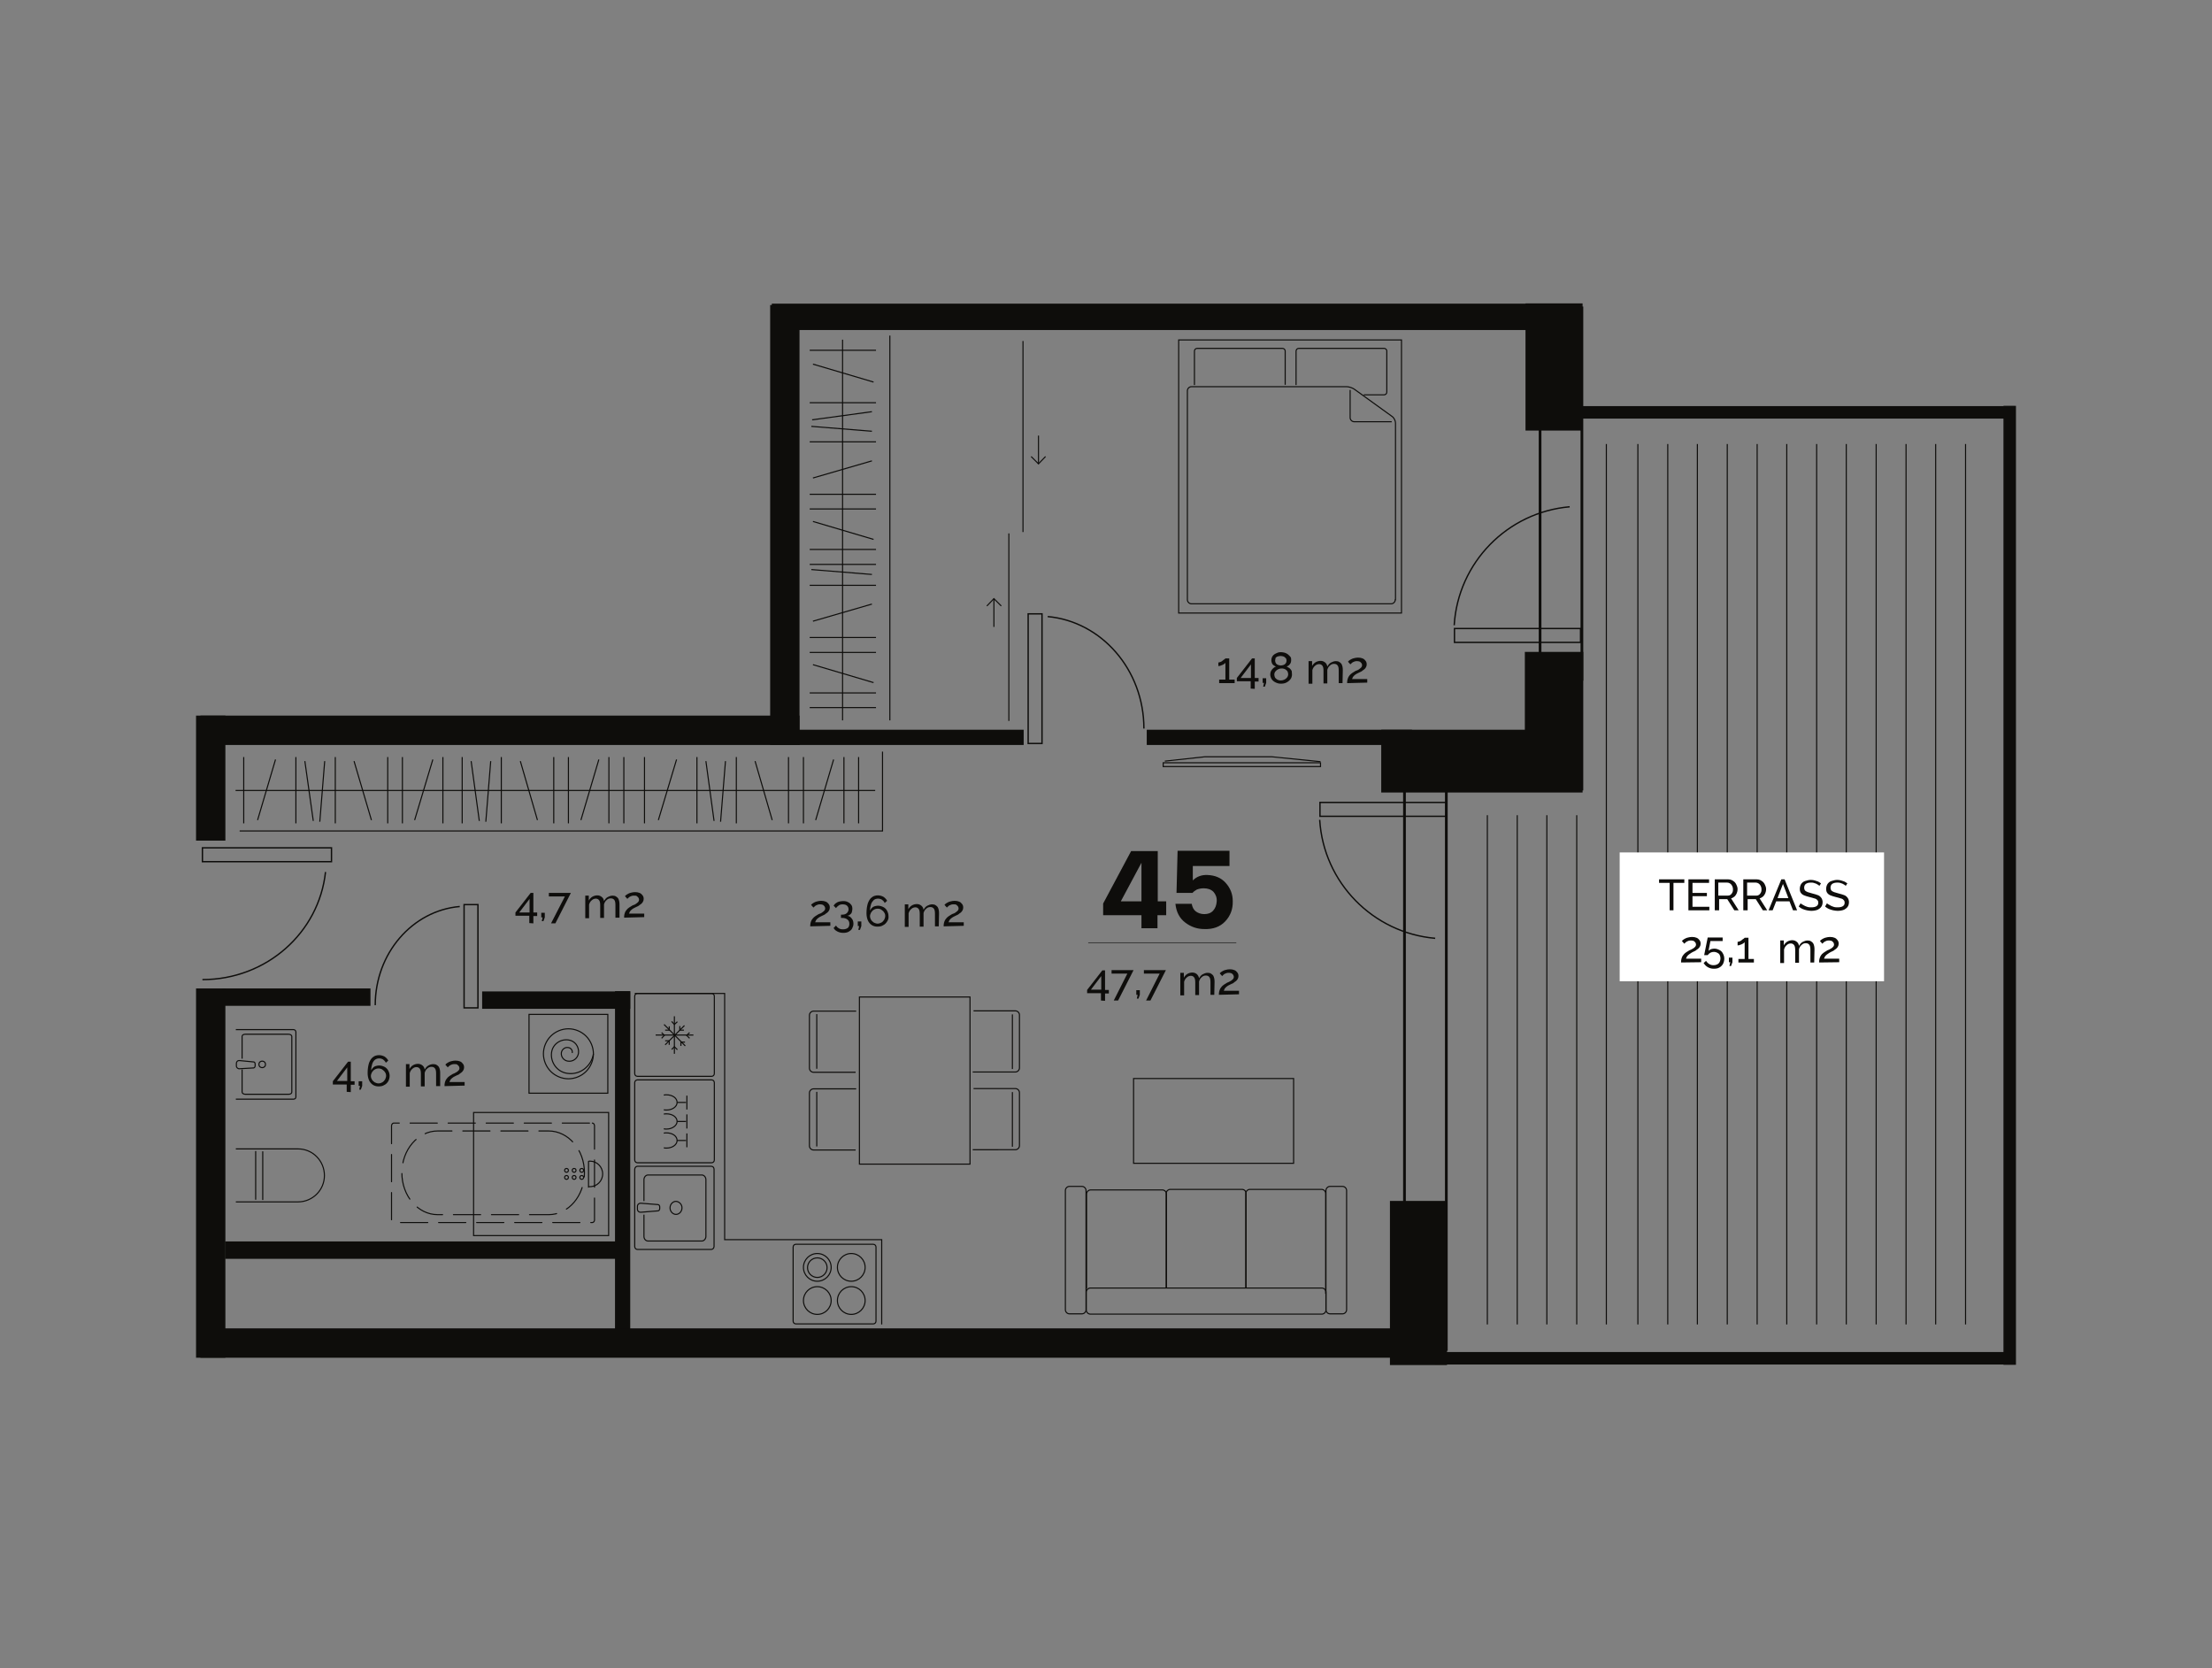 <?xml version="1.0" encoding="utf-8"?>
<!-- Generator: Adobe Illustrator 26.0.1, SVG Export Plug-In . SVG Version: 6.00 Build 0)  -->
<svg version="1.1" id="Layer_1" xmlns="http://www.w3.org/2000/svg" xmlns:xlink="http://www.w3.org/1999/xlink" x="0px" y="0px"
	 viewBox="0 0 814.1 613.9" style="enable-background:new 0 0 814.1 613.9;" xml:space="preserve">
<rect x="0" y="0" width="814.1" height="613.9" fill="#808080" stroke="none"/>
<style type="text/css">
	.st0{fill:none;stroke:#0E0D0B;stroke-width:0.4;}
	.st1{opacity:0.99;}
	.st2{clip-path:url(#SVGID_00000144334154381692257340000013848843516278092170_);fill:none;stroke:#0E0D0B;stroke-width:0.5;}
	.st3{clip-path:url(#SVGID_00000171686161276430008530000005031247690835749778_);fill:none;stroke:#0E0D0B;stroke-width:0.5;}
	.st4{clip-path:url(#SVGID_00000180341413698463225690000012572214704256550280_);fill:none;stroke:#0E0D0B;stroke-width:0.5;}
	.st5{clip-path:url(#SVGID_00000158737377192528001740000010271824318374542511_);fill:none;stroke:#0E0D0B;stroke-width:0.5;}
	.st6{clip-path:url(#SVGID_00000132766175899154929010000007240168566415078808_);fill:none;stroke:#0E0D0B;stroke-width:0.5;}
	.st7{clip-path:url(#SVGID_00000052790170168992341710000010041910126985381813_);fill:none;stroke:#0E0D0B;stroke-width:0.5;}
	.st8{fill:none;stroke:#0E0D0B;}
	.st9{clip-path:url(#SVGID_00000076564601886562903660000017578174877194358699_);fill:none;stroke:#0E0D0B;}
	.st10{clip-path:url(#SVGID_00000083081955796820269500000008121092998675330203_);fill:none;stroke:#0E0D0B;}
	.st11{clip-path:url(#SVGID_00000145029635321237257750000014146495139543899563_);fill:none;stroke:#0E0D0B;}
	.st12{clip-path:url(#SVGID_00000149377056946830237910000014935129568714310573_);fill:none;stroke:#0E0D0B;}
	.st13{clip-path:url(#SVGID_00000168091520156149675120000006791603780247776151_);fill:none;stroke:#0E0D0B;}
	.st14{clip-path:url(#SVGID_00000167395351069307510670000005731360231104942269_);fill:none;stroke:#0E0D0B;}
	.st15{clip-path:url(#SVGID_00000146501446235573781980000011097749223431186621_);fill:none;stroke:#0E0D0B;}
	.st16{clip-path:url(#SVGID_00000176031190508887427330000004275757221280910751_);fill:none;stroke:#0E0D0B;}
	.st17{clip-path:url(#SVGID_00000021111709297285629350000015747032477312491394_);fill:none;stroke:#0E0D0B;}
	.st18{clip-path:url(#SVGID_00000129917126929597555900000002619825205939879835_);fill:none;stroke:#0E0D0B;}
	.st19{clip-path:url(#SVGID_00000163069580693267235600000015696443506362293904_);fill:none;stroke:#0E0D0B;}
	.st20{clip-path:url(#SVGID_00000053524636128085238630000016260890531868018081_);fill:none;stroke:#0E0D0B;}
	.st21{fill-rule:evenodd;clip-rule:evenodd;fill:#0E0D0B;}
	.st22{fill:none;stroke:#0E0D0B;stroke-width:0.5;}
	.st23{fill:#FFFFFF;}
	.st24{fill:#0E0D0B;}
	.st25{fill:none;stroke:#0E0D0B;stroke-width:0.2;}
	.st26{fill:none;stroke:#0E0D0B;stroke-width:0.4;stroke-linecap:round;stroke-linejoin:round;stroke-dasharray:10,4;}
	.st27{fill:none;}
	.st28{clip-path:url(#SVGID_00000025426837059568726630000016017115099797832370_);fill:none;stroke:#0E0D0B;stroke-width:0.4;}
	.st29{clip-path:url(#SVGID_00000170996387705181598440000018291759451813890954_);fill:none;stroke:#0E0D0B;stroke-width:0.4;}
	.st30{clip-path:url(#SVGID_00000103943665158340209700000014296986218091948479_);fill:none;stroke:#0E0D0B;stroke-width:0.4;}
	.st31{clip-path:url(#SVGID_00000168111191954258577750000009158305847478902666_);fill:none;stroke:#0E0D0B;stroke-width:0.4;}
	.st32{clip-path:url(#SVGID_00000103959509690086462150000008257661018658660253_);fill:none;stroke:#0E0D0B;stroke-width:0.4;}
	.st33{clip-path:url(#SVGID_00000144295533618654105640000010871719280916728979_);fill:none;stroke:#0E0D0B;stroke-width:0.4;}
	.st34{fill-rule:evenodd;clip-rule:evenodd;fill:#FFFFFF;}
	.st35{clip-path:url(#SVGID_00000103971302166526035050000002075316932390905275_);fill:none;stroke:#0E0D0B;stroke-width:0.5;}
	.st36{clip-path:url(#SVGID_00000103976071682144877000000001943723707417111683_);fill:none;stroke:#0E0D0B;stroke-width:0.5;}
	.st37{clip-path:url(#SVGID_00000039851427536452362380000000552676361948051861_);fill:none;stroke:#0E0D0B;stroke-width:0.5;}
	.st38{clip-path:url(#SVGID_00000054254576679596934340000017577284993955239078_);fill:none;stroke:#0E0D0B;stroke-width:0.5;}
	.st39{clip-path:url(#SVGID_00000174585268782192851800000016845595923759276439_);fill:none;stroke:#0E0D0B;stroke-width:0.5;}
	.st40{clip-path:url(#SVGID_00000080887465994141519090000005466917147932113063_);fill:none;stroke:#0E0D0B;stroke-width:0.5;}
	.st41{clip-path:url(#SVGID_00000072967490961065114610000009194528571523231914_);fill:none;stroke:#0E0D0B;stroke-width:0.5;}
	.st42{clip-path:url(#SVGID_00000119833544415989405440000017046983638984472707_);fill:none;stroke:#0E0D0B;stroke-width:0.5;}
	.st43{clip-path:url(#SVGID_00000050664585761728807240000005021352379754705033_);fill:none;stroke:#0E0D0B;stroke-width:0.5;}
	.st44{clip-path:url(#SVGID_00000146489642901718424310000006471239960825396636_);fill:none;stroke:#0E0D0B;stroke-width:0.5;}
	.st45{clip-path:url(#SVGID_00000019643479604067645570000000941596531023940233_);fill:none;stroke:#0E0D0B;stroke-width:0.5;}
	.st46{clip-path:url(#SVGID_00000048503605030343007200000003282796428078603937_);fill:none;stroke:#0E0D0B;stroke-width:0.5;}
	.st47{clip-path:url(#SVGID_00000057860482550646515830000008872940778285014935_);fill:none;stroke:#0E0D0B;stroke-width:0.5;}
	.st48{clip-path:url(#SVGID_00000054943983700440054610000001124021207041243301_);fill:none;stroke:#0E0D0B;stroke-width:0.5;}
	.st49{clip-path:url(#SVGID_00000149372047256996512320000016783003576249043867_);fill:none;stroke:#0E0D0B;stroke-width:0.5;}
	.st50{clip-path:url(#SVGID_00000170263908376471145280000003793575995432196278_);fill:none;stroke:#0E0D0B;stroke-width:0.5;}
	.st51{fill-rule:evenodd;clip-rule:evenodd;fill:#D5CBC4;}
	.st52{clip-path:url(#SVGID_00000097468246254331841130000010296429461413716614_);fill:none;stroke:#0E0D0B;stroke-width:0.5;}
	.st53{clip-path:url(#SVGID_00000008145197230339819940000002713863723510151354_);fill:none;stroke:#0E0D0B;stroke-width:0.5;}
	.st54{clip-path:url(#SVGID_00000048476035652451830190000002109884200587821470_);fill:none;stroke:#0E0D0B;stroke-width:0.5;}
	.st55{clip-path:url(#SVGID_00000182519751680273247090000000310020574739001776_);fill:none;stroke:#0E0D0B;stroke-width:0.5;}
	.st56{clip-path:url(#SVGID_00000062890087754311389830000008430633827110818191_);fill:none;stroke:#0E0D0B;stroke-width:0.5;}
	.st57{clip-path:url(#SVGID_00000000205068985125711300000003419303188289758088_);fill:none;stroke:#0E0D0B;stroke-width:0.5;}
	.st58{clip-path:url(#SVGID_00000152954294456759440260000008175735555380298427_);fill:none;stroke:#0E0D0B;stroke-width:0.5;}
	.st59{clip-path:url(#SVGID_00000176009632761910469510000012088494351995113397_);fill:none;stroke:#0E0D0B;stroke-width:0.5;}
	.st60{clip-path:url(#SVGID_00000045602858717914373970000017433871045936820927_);fill:none;stroke:#0E0D0B;stroke-width:0.5;}
	.st61{clip-path:url(#SVGID_00000130642777028662309450000018081640744135213442_);fill:none;stroke:#0E0D0B;stroke-width:0.5;}
	.st62{clip-path:url(#SVGID_00000067222658221376874410000007871180956686272403_);fill:none;stroke:#0E0D0B;stroke-width:0.5;}
	.st63{clip-path:url(#SVGID_00000057129476072617171780000005015263127665477015_);fill:none;stroke:#0E0D0B;stroke-width:0.5;}
	.st64{clip-path:url(#SVGID_00000128481569603733208440000018248247470985581228_);fill:none;stroke:#0E0D0B;stroke-width:0.5;}
	.st65{clip-path:url(#SVGID_00000125597814422940674960000011493300288911528068_);fill:none;stroke:#0E0D0B;stroke-width:0.5;}
	.st66{clip-path:url(#SVGID_00000064326523177794733210000000910080246119427475_);fill:none;stroke:#0E0D0B;stroke-width:0.5;}
	.st67{clip-path:url(#SVGID_00000160878190859387476510000016331487254359092650_);fill:none;stroke:#0E0D0B;stroke-width:0.5;}
	.st68{clip-path:url(#SVGID_00000080200750000433074680000009493361576374480277_);fill:none;stroke:#0E0D0B;stroke-width:0.5;}
	.st69{clip-path:url(#SVGID_00000155138874358977355460000015606874732958558123_);fill:none;stroke:#0E0D0B;stroke-width:0.5;}
	.st70{clip-path:url(#SVGID_00000170973130634611236880000008567545000237045144_);fill:none;stroke:#0E0D0B;stroke-width:0.5;}
	.st71{clip-path:url(#SVGID_00000025440851486660368920000016297610830406701977_);fill:none;stroke:#0E0D0B;stroke-width:0.5;}
	.st72{clip-path:url(#SVGID_00000134244287987997475260000010973097376099408058_);fill:none;stroke:#0E0D0B;stroke-width:0.5;}
	.st73{clip-path:url(#SVGID_00000023255636281978319580000015686240516605500094_);fill:none;stroke:#0E0D0B;stroke-width:0.5;}
	.st74{clip-path:url(#SVGID_00000036942548651072472890000011971155469504656063_);fill:none;stroke:#0E0D0B;stroke-width:0.5;}
	.st75{clip-path:url(#SVGID_00000037651412016088060030000005428389797893114551_);fill:none;stroke:#0E0D0B;stroke-width:0.5;}
	.st76{clip-path:url(#SVGID_00000122691473938605149410000009690245370025421226_);fill:none;stroke:#0E0D0B;stroke-width:0.5;}
	.st77{clip-path:url(#SVGID_00000149346008390212720670000002887486639797314204_);fill:none;stroke:#0E0D0B;stroke-width:0.5;}
	.st78{clip-path:url(#SVGID_00000170272810132660278440000008524378116799862446_);fill:none;stroke:#0E0D0B;stroke-width:0.5;}
	.st79{clip-path:url(#SVGID_00000022558666963600688120000012062450638498074540_);fill:none;stroke:#0E0D0B;stroke-width:0.5;}
	.st80{clip-path:url(#SVGID_00000058571016443610587230000007797212808844238244_);fill:none;stroke:#0E0D0B;stroke-width:0.5;}
	.st81{clip-path:url(#SVGID_00000036238213636586295390000011515307760686860164_);fill:none;stroke:#0E0D0B;stroke-width:0.5;}
	.st82{clip-path:url(#SVGID_00000013901849798485902380000017061525858320031666_);fill:none;stroke:#0E0D0B;stroke-width:0.4;}
	.st83{clip-path:url(#SVGID_00000071556183724052984830000006772417822088183991_);fill:none;stroke:#0E0D0B;stroke-width:0.4;}
	.st84{clip-path:url(#SVGID_00000116929188138929648330000001123562850679521167_);fill:none;stroke:#0E0D0B;stroke-width:0.4;}
	.st85{clip-path:url(#SVGID_00000127744707064237911020000008940469120731045559_);fill:none;stroke:#0E0D0B;stroke-width:0.4;}
	.st86{clip-path:url(#SVGID_00000142157746528418915830000012456874184488850570_);fill:none;stroke:#0E0D0B;stroke-width:0.4;}
	.st87{clip-path:url(#SVGID_00000101802012974337308660000001231940162161613709_);fill:none;stroke:#0E0D0B;stroke-width:0.4;}
	.st88{clip-path:url(#SVGID_00000026875230407820587110000005038836643066317218_);fill:none;stroke:#0E0D0B;stroke-width:0.5;}
	.st89{clip-path:url(#SVGID_00000157302485537813645170000014723806110575773573_);fill:none;stroke:#0E0D0B;stroke-width:0.5;}
	.st90{clip-path:url(#SVGID_00000145058050699090802170000015754798512518146739_);fill:none;stroke:#0E0D0B;stroke-width:0.5;}
	.st91{clip-path:url(#SVGID_00000160154972005831360660000005554418362467822001_);fill:none;stroke:#0E0D0B;stroke-width:0.5;}
	.st92{clip-path:url(#SVGID_00000150803550523111259950000008062068195824739256_);fill:none;stroke:#0E0D0B;stroke-width:0.5;}
	.st93{clip-path:url(#SVGID_00000083788680341835675040000013687667062579356301_);fill:none;stroke:#0E0D0B;stroke-width:0.5;}
	.st94{clip-path:url(#SVGID_00000125568364410932085120000010688741533978840193_);fill:none;stroke:#0E0D0B;stroke-width:0.5;}
	.st95{clip-path:url(#SVGID_00000114054480209498044110000011962193081976044940_);fill:none;stroke:#0E0D0B;stroke-width:0.5;}
	.st96{clip-path:url(#SVGID_00000105393738651019651470000017576338787312308626_);fill:none;stroke:#0E0D0B;stroke-width:0.5;}
	.st97{clip-path:url(#SVGID_00000101070025692730204980000008112016690270557608_);fill:none;stroke:#0E0D0B;stroke-width:0.5;}
	.st98{clip-path:url(#SVGID_00000018954477215019654850000001578470591601225360_);fill:none;stroke:#0E0D0B;stroke-width:0.5;}
	.st99{clip-path:url(#SVGID_00000034797446692372037250000017828014538408580742_);fill:none;stroke:#0E0D0B;stroke-width:0.5;}
	.st100{clip-path:url(#SVGID_00000070818615373210097810000008982401411701882032_);fill:none;stroke:#0E0D0B;stroke-width:0.5;}
	.st101{clip-path:url(#SVGID_00000047024207954611796200000001539909771295320997_);fill:none;stroke:#0E0D0B;stroke-width:0.5;}
	.st102{clip-path:url(#SVGID_00000084507203181015855190000009949147152207785614_);fill:none;stroke:#0E0D0B;stroke-width:0.5;}
	.st103{clip-path:url(#SVGID_00000111193497277664974700000015792661700364897445_);fill:none;stroke:#0E0D0B;stroke-width:0.5;}
	.st104{clip-path:url(#SVGID_00000167359487782492825540000005624411135468530870_);fill:none;stroke:#0E0D0B;stroke-width:0.5;}
	.st105{clip-path:url(#SVGID_00000074435685561824971310000016488448676370679964_);fill:none;stroke:#0E0D0B;stroke-width:0.5;}
	.st106{clip-path:url(#SVGID_00000053544200753886807580000012151929849661338255_);fill:none;stroke:#0E0D0B;stroke-width:0.5;}
	.st107{clip-path:url(#SVGID_00000026864075855553965680000007753913261689128125_);fill:none;stroke:#0E0D0B;stroke-width:0.5;}
	.st108{clip-path:url(#SVGID_00000017506151009980723880000017175759819817037457_);fill:none;stroke:#0E0D0B;stroke-width:0.5;}
	.st109{clip-path:url(#SVGID_00000127731114816226862450000003177304720206444201_);fill:none;stroke:#0E0D0B;stroke-width:0.5;}
	.st110{clip-path:url(#SVGID_00000044894028263415754790000014342321746264124808_);fill:none;stroke:#0E0D0B;stroke-width:0.5;}
	.st111{clip-path:url(#SVGID_00000181780956877679997060000002265137044451265669_);fill:none;stroke:#0E0D0B;stroke-width:0.5;}
	.st112{clip-path:url(#SVGID_00000115486737285770008200000009342180190698665856_);fill:none;stroke:#0E0D0B;stroke-width:0.5;}
	.st113{clip-path:url(#SVGID_00000014601611182128268470000015970015483282025623_);fill:none;stroke:#0E0D0B;stroke-width:0.5;}
	.st114{clip-path:url(#SVGID_00000172405807497118211240000017895820043597742005_);fill:none;stroke:#0E0D0B;stroke-width:0.5;}
	.st115{clip-path:url(#SVGID_00000093866362502211810330000002258215300212131221_);fill:none;stroke:#0E0D0B;stroke-width:0.5;}
	.st116{clip-path:url(#SVGID_00000097482089897646629410000001038171462864923533_);fill:none;stroke:#0E0D0B;stroke-width:0.5;}
	.st117{clip-path:url(#SVGID_00000134940895255937675240000000249733508382723476_);fill:none;stroke:#0E0D0B;stroke-width:0.5;}
	.st118{clip-path:url(#SVGID_00000089534510819568403340000008780468125955576510_);fill:none;stroke:#0E0D0B;stroke-width:0.5;}
	.st119{clip-path:url(#SVGID_00000165193468493052395370000012172868130157480591_);fill:none;stroke:#0E0D0B;stroke-width:0.5;}
	.st120{clip-path:url(#SVGID_00000168105605717658720340000012355008199573634482_);fill:none;stroke:#0E0D0B;stroke-width:0.5;}
	.st121{clip-path:url(#SVGID_00000083073526188872778030000007470281550825375113_);fill:none;stroke:#0E0D0B;stroke-width:0.5;}
	.st122{clip-path:url(#SVGID_00000173867763658969457500000000894037528244720530_);fill:none;stroke:#0E0D0B;stroke-width:0.5;}
	.st123{clip-path:url(#SVGID_00000148657884903129672280000014494178954597508279_);fill:none;stroke:#0E0D0B;stroke-width:0.5;}
	.st124{clip-path:url(#SVGID_00000103223152890497847730000011580058605753085870_);fill:none;stroke:#0E0D0B;stroke-width:0.5;}
	.st125{clip-path:url(#SVGID_00000137815513789842196320000008358893582847331239_);fill:none;stroke:#0E0D0B;stroke-width:0.5;}
	.st126{clip-path:url(#SVGID_00000109728594250722611860000015705743327059012776_);fill:none;stroke:#0E0D0B;stroke-width:0.5;}
	.st127{clip-path:url(#SVGID_00000066490669988297251800000012564882179072843421_);fill:none;stroke:#0E0D0B;stroke-width:0.5;}
	.st128{clip-path:url(#SVGID_00000115500468683378520930000007830064987502496180_);fill:none;stroke:#0E0D0B;stroke-width:0.5;}
	.st129{clip-path:url(#SVGID_00000021081934932364142880000013070094835115447949_);fill:none;stroke:#0E0D0B;stroke-width:0.5;}
	.st130{clip-path:url(#SVGID_00000045587757747833534240000013985779573728148133_);fill:none;stroke:#0E0D0B;stroke-width:0.5;}
	.st131{clip-path:url(#SVGID_00000040572807807380346480000005074517502088124056_);fill:none;stroke:#0E0D0B;stroke-width:0.5;}
	.st132{clip-path:url(#SVGID_00000074414851306753836500000011037406300321777802_);fill:none;stroke:#0E0D0B;stroke-width:0.5;}
	.st133{clip-path:url(#SVGID_00000140706731908663508660000017016169521373641890_);fill:none;stroke:#0E0D0B;stroke-width:0.5;}
	.st134{clip-path:url(#SVGID_00000059282737537338923580000017944710218129056678_);fill:none;stroke:#0E0D0B;stroke-width:0.5;}
	.st135{clip-path:url(#SVGID_00000055688423199963128510000013066340743963307431_);fill:none;stroke:#0E0D0B;stroke-width:0.5;}
	.st136{clip-path:url(#SVGID_00000127043123611510428270000006430124939939141524_);fill:none;stroke:#0E0D0B;stroke-width:0.5;}
	.st137{clip-path:url(#SVGID_00000078040197212756942170000010848139524525351094_);fill:none;stroke:#0E0D0B;stroke-width:0.5;}
	.st138{clip-path:url(#SVGID_00000110471270136948964020000012197521485416463022_);fill:none;stroke:#0E0D0B;stroke-width:0.5;}
	.st139{clip-path:url(#SVGID_00000034047294666841533710000010653331608659119521_);fill:none;stroke:#0E0D0B;stroke-width:0.5;}
	.st140{clip-path:url(#SVGID_00000116955923309697206470000012395425493077507486_);fill:none;stroke:#0E0D0B;stroke-width:0.5;}
	.st141{clip-path:url(#SVGID_00000056405400987787528280000009815306597425639088_);fill:none;stroke:#0E0D0B;stroke-width:0.5;}
	.st142{clip-path:url(#SVGID_00000155831981600957382840000004006195708995040431_);fill:none;stroke:#0E0D0B;stroke-width:0.5;}
	.st143{clip-path:url(#SVGID_00000164503809493495144090000015909200840232649890_);fill:none;stroke:#0E0D0B;stroke-width:0.5;}
	.st144{clip-path:url(#SVGID_00000161626043902480314260000012932005232664811672_);fill:none;stroke:#0E0D0B;stroke-width:0.5;}
	.st145{clip-path:url(#SVGID_00000044151526020911631750000007640433866104354198_);fill:none;stroke:#0E0D0B;stroke-width:0.5;}
	.st146{clip-path:url(#SVGID_00000059283426754271954740000015818874074978968756_);fill:none;stroke:#0E0D0B;stroke-width:0.5;}
	.st147{clip-path:url(#SVGID_00000155846109763838838140000001046072293841579962_);fill:none;stroke:#0E0D0B;stroke-width:0.5;}
	.st148{clip-path:url(#SVGID_00000080174695525953828000000001171358575789428392_);fill:none;stroke:#0E0D0B;stroke-width:0.5;}
	.st149{clip-path:url(#SVGID_00000078043825536480586790000008984778895934881926_);fill:none;stroke:#0E0D0B;stroke-width:0.5;}
	.st150{clip-path:url(#SVGID_00000117640636664975908700000014804612090851626119_);fill:none;stroke:#0E0D0B;stroke-width:0.4;}
	.st151{clip-path:url(#SVGID_00000060709040612734523150000007910121559517756800_);fill:none;stroke:#0E0D0B;stroke-width:0.4;}
	.st152{clip-path:url(#SVGID_00000166664851645907376900000004286469624163314604_);fill:none;stroke:#0E0D0B;stroke-width:0.4;}
	.st153{clip-path:url(#SVGID_00000042010876427245997230000008183721096474692266_);fill:none;stroke:#0E0D0B;stroke-width:0.4;}
	.st154{clip-path:url(#SVGID_00000172425132426299635670000003438614925364847540_);fill:none;stroke:#0E0D0B;stroke-width:0.4;}
	.st155{clip-path:url(#SVGID_00000121255082062573986420000004523878769871346310_);fill:none;stroke:#0E0D0B;stroke-width:0.4;}
	.st156{clip-path:url(#SVGID_00000022540844959987740220000016124615779690732681_);fill:none;stroke:#0E0D0B;stroke-width:0.5;}
	.st157{clip-path:url(#SVGID_00000065793688560006226200000012778011770976895151_);fill:none;stroke:#0E0D0B;stroke-width:0.5;}
	.st158{clip-path:url(#SVGID_00000000941319923017744790000004154395825764421816_);fill:none;stroke:#0E0D0B;stroke-width:0.5;}
	.st159{clip-path:url(#SVGID_00000070113243909632794280000001382182928430552497_);fill:none;stroke:#0E0D0B;stroke-width:0.5;}
	.st160{clip-path:url(#SVGID_00000028296870754205516670000005528223740834087815_);fill:none;stroke:#0E0D0B;stroke-width:0.5;}
	.st161{clip-path:url(#SVGID_00000181054501097918826380000014195279571781918852_);fill:none;stroke:#0E0D0B;stroke-width:0.5;}
	.st162{clip-path:url(#SVGID_00000150804735972964444480000005022164041445817748_);fill:none;stroke:#0E0D0B;stroke-width:0.5;}
	.st163{clip-path:url(#SVGID_00000063597065421188255820000013391961647365359538_);fill:none;stroke:#0E0D0B;stroke-width:0.5;}
	.st164{clip-path:url(#SVGID_00000003099289553174719220000015469579161054676128_);fill:none;stroke:#0E0D0B;stroke-width:0.5;}
	.st165{clip-path:url(#SVGID_00000097480693195078446570000005609536277766510264_);fill:none;stroke:#0E0D0B;stroke-width:0.5;}
	.st166{clip-path:url(#SVGID_00000098191546105531612580000014798105933719588789_);fill:none;stroke:#0E0D0B;stroke-width:0.5;}
	.st167{clip-path:url(#SVGID_00000052818492843294559570000005062549915993454995_);fill:none;stroke:#0E0D0B;stroke-width:0.5;}
	.st168{clip-path:url(#SVGID_00000159457775504665142740000000696160925005520309_);fill:none;stroke:#0E0D0B;stroke-width:0.4;}
	.st169{clip-path:url(#SVGID_00000147939997625435579310000007218997159273447063_);fill:none;stroke:#0E0D0B;stroke-width:0.4;}
	.st170{clip-path:url(#SVGID_00000164502390308142791760000008226408983752873395_);fill:none;stroke:#0E0D0B;stroke-width:0.4;}
	.st171{clip-path:url(#SVGID_00000059290721507252880630000017491285581104843691_);fill:none;stroke:#0E0D0B;stroke-width:0.4;}
	.st172{clip-path:url(#SVGID_00000095337818228312546670000002634085518123716285_);fill:none;stroke:#0E0D0B;stroke-width:0.4;}
	.st173{clip-path:url(#SVGID_00000110432473601297479950000003065651441153318808_);fill:none;stroke:#0E0D0B;stroke-width:0.4;}
	.st174{clip-path:url(#SVGID_00000112625901136479087590000012211639027532133257_);fill:none;stroke:#0E0D0B;stroke-width:0.5;}
	.st175{clip-path:url(#SVGID_00000057117609767875346410000012472762073990388927_);fill:none;stroke:#0E0D0B;stroke-width:0.5;}
	.st176{clip-path:url(#SVGID_00000037676743252869809750000006726056667307071933_);fill:none;stroke:#0E0D0B;stroke-width:0.5;}
	.st177{clip-path:url(#SVGID_00000044136406524613167180000016154481423786782601_);fill:none;stroke:#0E0D0B;stroke-width:0.5;}
	.st178{clip-path:url(#SVGID_00000121248153915485573400000002637895133771988134_);fill:none;stroke:#0E0D0B;stroke-width:0.5;}
	.st179{clip-path:url(#SVGID_00000116950238544421013620000011232054249373845898_);fill:none;stroke:#0E0D0B;stroke-width:0.5;}
	.st180{clip-path:url(#SVGID_00000034063613304389035910000015557282075823976096_);fill:none;stroke:#0E0D0B;stroke-width:0.5;}
	.st181{clip-path:url(#SVGID_00000032629931640009586820000004110596418957178253_);fill:none;stroke:#0E0D0B;stroke-width:0.5;}
	.st182{clip-path:url(#SVGID_00000004508793203663613630000004250627835091114650_);fill:none;stroke:#0E0D0B;stroke-width:0.5;}
	.st183{clip-path:url(#SVGID_00000155108901689594757000000011237653422749809552_);fill:none;stroke:#0E0D0B;stroke-width:0.5;}
	.st184{clip-path:url(#SVGID_00000130648312311492937380000013937718182686685118_);fill:none;stroke:#0E0D0B;stroke-width:0.5;}
	.st185{clip-path:url(#SVGID_00000143604626064067387450000010801892948287206286_);fill:none;stroke:#0E0D0B;stroke-width:0.5;}
	.st186{clip-path:url(#SVGID_00000088122342950012728140000008070613044301137539_);fill:none;stroke:#0E0D0B;stroke-width:0.5;}
	.st187{clip-path:url(#SVGID_00000005976656193443005000000002311622485444980888_);fill:none;stroke:#0E0D0B;stroke-width:0.5;}
	.st188{clip-path:url(#SVGID_00000051363488852171199990000002565056843481047725_);fill:none;stroke:#0E0D0B;stroke-width:0.5;}
	.st189{clip-path:url(#SVGID_00000111190636883009236110000005876484307387311277_);fill:none;stroke:#0E0D0B;stroke-width:0.5;}
	.st190{clip-path:url(#SVGID_00000021097150013416945740000017493218946288013970_);fill:none;stroke:#0E0D0B;stroke-width:0.5;}
	.st191{clip-path:url(#SVGID_00000016041534310968602860000010065458899169597329_);fill:none;stroke:#0E0D0B;stroke-width:0.5;}
	.st192{clip-path:url(#SVGID_00000150101724137386987860000000760440896343055748_);fill:none;stroke:#0E0D0B;stroke-width:0.5;}
	.st193{clip-path:url(#SVGID_00000031165756065660717690000015413531188707432086_);fill:none;stroke:#0E0D0B;stroke-width:0.5;}
	.st194{clip-path:url(#SVGID_00000067220054661020045660000014359525248520799124_);fill:none;stroke:#0E0D0B;stroke-width:0.5;}
	.st195{clip-path:url(#SVGID_00000033356774855975263870000014715765899586957224_);fill:none;stroke:#0E0D0B;stroke-width:0.5;}
	.st196{clip-path:url(#SVGID_00000026849499934238681560000012116424455115504037_);fill:none;stroke:#0E0D0B;stroke-width:0.5;}
	.st197{clip-path:url(#SVGID_00000119796244224415087990000012339128342646281135_);fill:none;stroke:#0E0D0B;stroke-width:0.5;}
	.st198{clip-path:url(#SVGID_00000034783158015877129770000012750858811136364459_);fill:none;stroke:#0E0D0B;stroke-width:0.5;}
	.st199{clip-path:url(#SVGID_00000014609381050597893740000006235454466013964729_);fill:none;stroke:#0E0D0B;stroke-width:0.5;}
	.st200{clip-path:url(#SVGID_00000105389674296871198270000014678792950840698552_);fill:none;stroke:#0E0D0B;stroke-width:0.5;}
	.st201{clip-path:url(#SVGID_00000142144157504010028290000010572280570616776352_);fill:none;stroke:#0E0D0B;stroke-width:0.5;}
	.st202{clip-path:url(#SVGID_00000178894418668603070150000009694599869532369072_);fill:none;stroke:#0E0D0B;stroke-width:0.5;}
	.st203{clip-path:url(#SVGID_00000132784668795173798850000011522491082571655041_);fill:none;stroke:#0E0D0B;stroke-width:0.5;}
	.st204{clip-path:url(#SVGID_00000034088423449021582860000004040520039586503585_);fill:none;stroke:#0E0D0B;stroke-width:0.5;}
	.st205{clip-path:url(#SVGID_00000137110023040217279670000007347374383783178411_);fill:none;stroke:#0E0D0B;stroke-width:0.5;}
	.st206{clip-path:url(#SVGID_00000046310710747964584010000000363787630676648366_);fill:none;stroke:#0E0D0B;stroke-width:0.5;}
	.st207{clip-path:url(#SVGID_00000136385844174753692690000015749115048197230486_);fill:none;stroke:#0E0D0B;stroke-width:0.5;}
	.st208{clip-path:url(#SVGID_00000065059469463028290860000015353143296324239542_);fill:none;stroke:#0E0D0B;stroke-width:0.5;}
	.st209{clip-path:url(#SVGID_00000046316606719051709820000014254538564473880502_);fill:none;stroke:#0E0D0B;stroke-width:0.5;}
	.st210{clip-path:url(#SVGID_00000102534128490703180580000003074135983371881876_);fill:none;stroke:#0E0D0B;stroke-width:0.5;}
	.st211{clip-path:url(#SVGID_00000030468137328957415340000010593789568914572674_);fill:none;stroke:#0E0D0B;stroke-width:0.5;}
	.st212{clip-path:url(#SVGID_00000138539701953165672680000010160673704647330960_);fill:none;stroke:#0E0D0B;stroke-width:0.5;}
	.st213{clip-path:url(#SVGID_00000123402473744105406750000017501532901230869905_);fill:none;stroke:#0E0D0B;stroke-width:0.5;}
	.st214{clip-path:url(#SVGID_00000039117127209258187760000004020937778964874930_);fill:none;stroke:#0E0D0B;stroke-width:0.5;}
	.st215{clip-path:url(#SVGID_00000132768899046804167150000003657423371803665054_);fill:none;stroke:#0E0D0B;stroke-width:0.5;}
	.st216{clip-path:url(#SVGID_00000153665794257732371440000007465943673352966837_);fill:none;stroke:#0E0D0B;stroke-width:0.5;}
	.st217{clip-path:url(#SVGID_00000119802631166889954940000004319803935451595418_);fill:none;stroke:#0E0D0B;stroke-width:0.5;}
	.st218{clip-path:url(#SVGID_00000086675165874161611250000000675047180733648041_);fill:none;stroke:#0E0D0B;stroke-width:0.5;}
	.st219{clip-path:url(#SVGID_00000168093862659400267480000000675223921581178507_);fill:none;stroke:#0E0D0B;stroke-width:0.5;}
	.st220{clip-path:url(#SVGID_00000121999132585551811920000013095282990809954481_);fill:none;stroke:#0E0D0B;stroke-width:0.5;}
	.st221{clip-path:url(#SVGID_00000131367637226732287000000005406097724536032937_);fill:none;stroke:#0E0D0B;stroke-width:0.5;}
	.st222{clip-path:url(#SVGID_00000067222969925642222770000000046006260516659900_);fill:none;stroke:#0E0D0B;stroke-width:0.5;}
	.st223{clip-path:url(#SVGID_00000150083748647811634460000007483753924878865038_);fill:none;stroke:#0E0D0B;stroke-width:0.4;}
	.st224{clip-path:url(#SVGID_00000173155126004649707070000010602584123690996881_);fill:none;stroke:#0E0D0B;stroke-width:0.4;}
	.st225{clip-path:url(#SVGID_00000181085354886310433350000012866007104068152457_);fill:none;stroke:#0E0D0B;stroke-width:0.4;}
	.st226{clip-path:url(#SVGID_00000070105990893332416740000017649145823730349480_);fill:none;stroke:#0E0D0B;stroke-width:0.4;}
	.st227{clip-path:url(#SVGID_00000019653498351154585570000017263670686448966832_);fill:none;stroke:#0E0D0B;stroke-width:0.4;}
	.st228{clip-path:url(#SVGID_00000081629868086472437180000002856615850869597605_);fill:none;stroke:#0E0D0B;stroke-width:0.4;}
	.st229{clip-path:url(#SVGID_00000041253990028864538290000012681535070070498183_);fill:none;stroke:#0E0D0B;stroke-width:0.5;}
	.st230{clip-path:url(#SVGID_00000075136380494459635430000006246917007395109270_);fill:none;stroke:#0E0D0B;stroke-width:0.5;}
	.st231{clip-path:url(#SVGID_00000003804062638161911530000006097779833699967145_);fill:none;stroke:#0E0D0B;stroke-width:0.5;}
	.st232{clip-path:url(#SVGID_00000115480637986931368760000008578935534780458648_);fill:none;stroke:#0E0D0B;stroke-width:0.5;}
	.st233{clip-path:url(#SVGID_00000072970981209843650760000011880319523556584325_);fill:none;stroke:#0E0D0B;stroke-width:0.5;}
	.st234{clip-path:url(#SVGID_00000135656639118470886100000017499667156398847646_);fill:none;stroke:#0E0D0B;stroke-width:0.5;}
	.st235{clip-path:url(#SVGID_00000065044084805299317700000007795816748708846217_);fill:none;stroke:#0E0D0B;stroke-width:0.5;}
	.st236{clip-path:url(#SVGID_00000020362006064812174110000000533251539781061263_);fill:none;stroke:#0E0D0B;stroke-width:0.5;}
	.st237{clip-path:url(#SVGID_00000135668008220825866700000011968383851687901063_);fill:none;stroke:#0E0D0B;stroke-width:0.5;}
	.st238{clip-path:url(#SVGID_00000157289337710639394860000006740943578232903088_);fill:none;stroke:#0E0D0B;stroke-width:0.5;}
	.st239{clip-path:url(#SVGID_00000147207653165542712580000008908825143507519933_);fill:none;stroke:#0E0D0B;stroke-width:0.5;}
	.st240{clip-path:url(#SVGID_00000181071883645110759470000010110713110767935397_);fill:none;stroke:#0E0D0B;stroke-width:0.5;}
	.st241{clip-path:url(#SVGID_00000132079420542506718690000015302152092391999877_);fill:none;stroke:#0E0D0B;stroke-width:0.4;}
	.st242{clip-path:url(#SVGID_00000129912781619622228420000007884658091359131821_);fill:none;stroke:#0E0D0B;stroke-width:0.4;}
	.st243{clip-path:url(#SVGID_00000065771374002002795890000017506503509634606232_);fill:none;stroke:#0E0D0B;stroke-width:0.4;}
	.st244{clip-path:url(#SVGID_00000072253675911591277480000000383524559100450432_);fill:none;stroke:#0E0D0B;stroke-width:0.4;}
	.st245{clip-path:url(#SVGID_00000155859251797371961650000012113599901299893678_);fill:none;stroke:#0E0D0B;stroke-width:0.4;}
	.st246{clip-path:url(#SVGID_00000006709388310582349890000002702739256086757773_);fill:none;stroke:#0E0D0B;stroke-width:0.4;}
	.st247{clip-path:url(#SVGID_00000173874901749945970350000014446417309962709161_);fill:none;stroke:#0E0D0B;stroke-width:0.5;}
	.st248{clip-path:url(#SVGID_00000161628696572461291770000011387849913167214508_);fill:none;stroke:#0E0D0B;stroke-width:0.5;}
	.st249{clip-path:url(#SVGID_00000124130729733733243310000007291080380970896556_);fill:none;stroke:#0E0D0B;stroke-width:0.5;}
	.st250{clip-path:url(#SVGID_00000164483251039416094230000003383583761690302119_);fill:none;stroke:#0E0D0B;stroke-width:0.5;}
	.st251{clip-path:url(#SVGID_00000124856508534397956030000001738709561109769652_);fill:none;stroke:#0E0D0B;stroke-width:0.5;}
	.st252{clip-path:url(#SVGID_00000027584317683984264230000014067250649446099623_);fill:none;stroke:#0E0D0B;stroke-width:0.5;}
	.st253{clip-path:url(#SVGID_00000018940949044049574480000016156950732288443288_);fill:none;stroke:#0E0D0B;stroke-width:0.5;}
	.st254{clip-path:url(#SVGID_00000127746055304132328650000005227464009813193608_);fill:none;stroke:#0E0D0B;stroke-width:0.5;}
	.st255{clip-path:url(#SVGID_00000104663732067176400210000004792606545303681716_);fill:none;stroke:#0E0D0B;stroke-width:0.5;}
	.st256{clip-path:url(#SVGID_00000076571191566828945620000017263007065723324069_);fill:none;stroke:#0E0D0B;stroke-width:0.5;}
	.st257{clip-path:url(#SVGID_00000136407009403804678230000010214252400635937704_);fill:none;stroke:#0E0D0B;stroke-width:0.5;}
	.st258{clip-path:url(#SVGID_00000047749063193135399570000012248366312291323580_);fill:none;stroke:#0E0D0B;stroke-width:0.5;}
	.st259{clip-path:url(#SVGID_00000103943466809123762370000005413432319069163172_);fill:none;stroke:#0E0D0B;stroke-width:0.5;}
	.st260{clip-path:url(#SVGID_00000090257654911886187970000003355795718528077245_);fill:none;stroke:#0E0D0B;stroke-width:0.5;}
	.st261{clip-path:url(#SVGID_00000170992558610210717190000005226095682149853844_);fill:none;stroke:#0E0D0B;stroke-width:0.5;}
	.st262{clip-path:url(#SVGID_00000080203338678109979520000000087276581400583311_);fill:none;stroke:#0E0D0B;stroke-width:0.5;}
	.st263{clip-path:url(#SVGID_00000095334709550069588530000006271386456586231199_);fill:none;stroke:#0E0D0B;stroke-width:0.5;}
	.st264{clip-path:url(#SVGID_00000181071998384824743080000010668086175826978988_);fill:none;stroke:#0E0D0B;stroke-width:0.5;}
	.st265{clip-path:url(#SVGID_00000016770594068259460310000014945598780537646004_);fill:none;stroke:#0E0D0B;stroke-width:0.5;}
	.st266{clip-path:url(#SVGID_00000099634384362557271610000015832741076610336916_);fill:none;stroke:#0E0D0B;stroke-width:0.5;}
	.st267{clip-path:url(#SVGID_00000082338973660068197790000008829197307554242184_);fill:none;stroke:#0E0D0B;stroke-width:0.5;}
	.st268{clip-path:url(#SVGID_00000069364730051379279190000012628535177940497069_);fill:none;stroke:#0E0D0B;stroke-width:0.5;}
	.st269{clip-path:url(#SVGID_00000011012558219301567670000010243799420968086170_);fill:none;stroke:#0E0D0B;stroke-width:0.5;}
	.st270{clip-path:url(#SVGID_00000155123393410458633110000002606543215310623158_);fill:none;stroke:#0E0D0B;stroke-width:0.5;}
	.st271{clip-path:url(#SVGID_00000147912977897088100380000005235449750423931811_);fill:none;stroke:#0E0D0B;stroke-width:0.5;}
	.st272{clip-path:url(#SVGID_00000168816835520828653350000003768312273995572920_);fill:none;stroke:#0E0D0B;stroke-width:0.5;}
	.st273{clip-path:url(#SVGID_00000123434307527605565930000017865547563735775374_);fill:none;stroke:#0E0D0B;stroke-width:0.5;}
	.st274{clip-path:url(#SVGID_00000158710015894399931710000004871246774913656747_);fill:none;stroke:#0E0D0B;stroke-width:0.5;}
	.st275{clip-path:url(#SVGID_00000093171023497468691420000005338488904438859931_);fill:none;stroke:#0E0D0B;stroke-width:0.5;}
	.st276{clip-path:url(#SVGID_00000102510254258488752020000004830190059684141247_);fill:none;stroke:#0E0D0B;stroke-width:0.5;}
	.st277{clip-path:url(#SVGID_00000094593990869606642560000001404798385030730132_);fill:none;stroke:#0E0D0B;stroke-width:0.5;}
	.st278{clip-path:url(#SVGID_00000026844508656888470260000007257348542099027091_);fill:none;stroke:#0E0D0B;stroke-width:0.5;}
	.st279{clip-path:url(#SVGID_00000129885093470143423180000001517934766223887246_);fill:none;stroke:#0E0D0B;stroke-width:0.5;}
	.st280{clip-path:url(#SVGID_00000159438085938881166030000017376586267968829342_);fill:none;stroke:#0E0D0B;stroke-width:0.5;}
	.st281{clip-path:url(#SVGID_00000054226683618368342260000005266972616326255029_);fill:none;stroke:#0E0D0B;stroke-width:0.5;}
	.st282{clip-path:url(#SVGID_00000015330645401220059780000001703547819268046511_);fill:none;stroke:#0E0D0B;stroke-width:0.5;}
	.st283{clip-path:url(#SVGID_00000079466825251853635620000007970248796248893590_);fill:none;stroke:#0E0D0B;stroke-width:0.5;}
	.st284{clip-path:url(#SVGID_00000078038900245341799950000000253805470870790813_);fill:none;stroke:#0E0D0B;stroke-width:0.5;}
	.st285{clip-path:url(#SVGID_00000015332350905742784670000008663098444186415488_);fill:none;stroke:#0E0D0B;stroke-width:0.5;}
	.st286{clip-path:url(#SVGID_00000132054920531333644370000006096842167204110242_);fill:none;stroke:#0E0D0B;stroke-width:0.5;}
	.st287{clip-path:url(#SVGID_00000171681332725793939300000005186821060864189103_);fill:none;stroke:#0E0D0B;stroke-width:0.5;}
	.st288{clip-path:url(#SVGID_00000136390921763337803360000015315474095435450497_);fill:none;stroke:#0E0D0B;stroke-width:0.5;}
	.st289{clip-path:url(#SVGID_00000034800529090348457860000000786956775308052395_);fill:none;stroke:#0E0D0B;stroke-width:0.5;}
	.st290{clip-path:url(#SVGID_00000145060300522456028690000000336199091555286946_);fill:none;stroke:#0E0D0B;stroke-width:0.5;}
	.st291{clip-path:url(#SVGID_00000078729114566305498530000000466662775253836722_);fill:none;stroke:#0E0D0B;stroke-width:0.5;}
	.st292{clip-path:url(#SVGID_00000092435140813736786360000002623418664266126976_);fill:none;stroke:#0E0D0B;stroke-width:0.5;}
	.st293{clip-path:url(#SVGID_00000011001729182500771500000017264246337681811119_);fill:none;stroke:#0E0D0B;stroke-width:0.5;}
	.st294{clip-path:url(#SVGID_00000044894362697101777480000011831313279281853857_);fill:none;stroke:#0E0D0B;stroke-width:0.5;}
	.st295{clip-path:url(#SVGID_00000139993182904693490720000008840929889928995468_);fill:none;stroke:#0E0D0B;stroke-width:0.5;}
	.st296{clip-path:url(#SVGID_00000013904293223327198650000003731754317775031170_);fill:none;stroke:#0E0D0B;stroke-width:0.4;}
	.st297{clip-path:url(#SVGID_00000121966830000621198650000010046056920066282117_);fill:none;stroke:#0E0D0B;stroke-width:0.4;}
	.st298{clip-path:url(#SVGID_00000003073883757290319250000016789236546972593284_);fill:none;stroke:#0E0D0B;stroke-width:0.4;}
	.st299{clip-path:url(#SVGID_00000026858397165888046850000016969670867209426608_);fill:none;stroke:#0E0D0B;stroke-width:0.4;}
	.st300{clip-path:url(#SVGID_00000147937749603571078520000018296517177188407946_);fill:none;stroke:#0E0D0B;stroke-width:0.4;}
	.st301{clip-path:url(#SVGID_00000152964255774803547420000011686547823696615348_);fill:none;stroke:#0E0D0B;stroke-width:0.4;}
	.st302{clip-path:url(#SVGID_00000162348473365249048730000004767848390717987761_);fill:none;stroke:#0E0D0B;stroke-width:0.5;}
	.st303{clip-path:url(#SVGID_00000165233511802004137430000016453035456473023636_);fill:none;stroke:#0E0D0B;stroke-width:0.5;}
	.st304{clip-path:url(#SVGID_00000026884166204862574720000002010597586110780034_);fill:none;stroke:#0E0D0B;stroke-width:0.5;}
	.st305{clip-path:url(#SVGID_00000039843062734427523710000000791047780592243604_);fill:none;stroke:#0E0D0B;stroke-width:0.5;}
	.st306{clip-path:url(#SVGID_00000158001941823593196800000005904511661969315200_);fill:none;stroke:#0E0D0B;stroke-width:0.5;}
	.st307{clip-path:url(#SVGID_00000105403370340836370050000011419718723768596133_);fill:none;stroke:#0E0D0B;stroke-width:0.5;}
	.st308{clip-path:url(#SVGID_00000028326379047267305050000007680323295826164376_);fill:none;stroke:#0E0D0B;stroke-width:0.5;}
	.st309{clip-path:url(#SVGID_00000168099086819806201310000016092539377228305588_);fill:none;stroke:#0E0D0B;stroke-width:0.5;}
	.st310{clip-path:url(#SVGID_00000181044962970822311750000009451388426692077954_);fill:none;stroke:#0E0D0B;stroke-width:0.5;}
	.st311{clip-path:url(#SVGID_00000046325228809029504890000006637823314030835622_);fill:none;stroke:#0E0D0B;stroke-width:0.5;}
	.st312{clip-path:url(#SVGID_00000138558514566865819930000016815880586865283733_);fill:none;stroke:#0E0D0B;stroke-width:0.5;}
	.st313{clip-path:url(#SVGID_00000081617523455264180330000005152233717095415720_);fill:none;stroke:#0E0D0B;stroke-width:0.5;}
	.st314{clip-path:url(#SVGID_00000022543723214662246900000013886329750836073862_);fill:none;stroke:#0E0D0B;stroke-width:0.4;}
	.st315{clip-path:url(#SVGID_00000018944296086353918670000004799792215232581299_);fill:none;stroke:#0E0D0B;stroke-width:0.4;}
	.st316{clip-path:url(#SVGID_00000149355223317132285240000014909421643123493306_);fill:none;stroke:#0E0D0B;stroke-width:0.4;}
	.st317{clip-path:url(#SVGID_00000180340208812843706730000013731241692491861429_);fill:none;stroke:#0E0D0B;stroke-width:0.4;}
	.st318{clip-path:url(#SVGID_00000087392841591756289060000012619123083082613935_);fill:none;stroke:#0E0D0B;stroke-width:0.4;}
	.st319{clip-path:url(#SVGID_00000029003205997299512340000006171038903947383732_);fill:none;stroke:#0E0D0B;stroke-width:0.4;}
	.st320{clip-path:url(#SVGID_00000169518010921570792310000017533474601228491926_);fill:none;stroke:#0E0D0B;stroke-width:0.5;}
	.st321{clip-path:url(#SVGID_00000172420834353810999540000013719975197048166066_);fill:none;stroke:#0E0D0B;stroke-width:0.5;}
	.st322{clip-path:url(#SVGID_00000096770434842828682680000001833622351938013314_);fill:none;stroke:#0E0D0B;stroke-width:0.5;}
	.st323{clip-path:url(#SVGID_00000182496286965618816770000015494950158506095501_);fill:none;stroke:#0E0D0B;stroke-width:0.5;}
	.st324{clip-path:url(#SVGID_00000036253536388860479420000014069520367100432298_);fill:none;stroke:#0E0D0B;stroke-width:0.5;}
	.st325{clip-path:url(#SVGID_00000080919429089568686080000016473977914776215720_);fill:none;stroke:#0E0D0B;stroke-width:0.5;}
	.st326{clip-path:url(#SVGID_00000016061709229027299450000011140563022989311872_);fill:none;stroke:#0E0D0B;stroke-width:0.5;}
	.st327{clip-path:url(#SVGID_00000079470464368160216500000012248810257688413115_);fill:none;stroke:#0E0D0B;stroke-width:0.5;}
	.st328{clip-path:url(#SVGID_00000047743066109933359930000007109255284684268173_);fill:none;stroke:#0E0D0B;stroke-width:0.5;}
	.st329{clip-path:url(#SVGID_00000096039988659648457510000003579435897144174726_);fill:none;stroke:#0E0D0B;stroke-width:0.5;}
	.st330{clip-path:url(#SVGID_00000001664696574415734310000001318579869813437111_);fill:none;stroke:#0E0D0B;stroke-width:0.5;}
	.st331{clip-path:url(#SVGID_00000054226353510620779770000013351947692561915824_);fill:none;stroke:#0E0D0B;stroke-width:0.5;}
	.st332{clip-path:url(#SVGID_00000115482411688852699890000012778291179606222738_);fill:none;stroke:#0E0D0B;stroke-width:0.5;}
	.st333{clip-path:url(#SVGID_00000047047677555324981430000016254468904800678586_);fill:none;stroke:#0E0D0B;stroke-width:0.5;}
	.st334{clip-path:url(#SVGID_00000122711559629303316540000013700101838800678076_);fill:none;stroke:#0E0D0B;stroke-width:0.5;}
	.st335{clip-path:url(#SVGID_00000067206341544206175440000006761813665874672280_);fill:none;stroke:#0E0D0B;stroke-width:0.5;}
	.st336{clip-path:url(#SVGID_00000181788121830730072300000005697590555138626717_);fill:none;stroke:#0E0D0B;stroke-width:0.5;}
	.st337{clip-path:url(#SVGID_00000096764354095190298080000010054904931526850460_);fill:none;stroke:#0E0D0B;stroke-width:0.5;}
	.st338{clip-path:url(#SVGID_00000123442340396205168180000002908026658642497179_);fill:none;stroke:#0E0D0B;stroke-width:0.5;}
	.st339{clip-path:url(#SVGID_00000047767054833087539470000005522837294892839309_);fill:none;stroke:#0E0D0B;stroke-width:0.5;}
	.st340{clip-path:url(#SVGID_00000143615455409784035920000017061050771250377867_);fill:none;stroke:#0E0D0B;stroke-width:0.5;}
	.st341{clip-path:url(#SVGID_00000116954222506171878320000015214762188968760481_);fill:none;stroke:#0E0D0B;stroke-width:0.5;}
	.st342{clip-path:url(#SVGID_00000059289958476902879080000015933904124834969760_);fill:none;stroke:#0E0D0B;stroke-width:0.5;}
	.st343{clip-path:url(#SVGID_00000117635088916436374980000013152152965227578240_);fill:none;stroke:#0E0D0B;stroke-width:0.5;}
	.st344{clip-path:url(#SVGID_00000144312825635961076120000012718633002453727145_);fill:none;stroke:#0E0D0B;stroke-width:0.5;}
	.st345{clip-path:url(#SVGID_00000092444521288571408190000006655285846559161740_);fill:none;stroke:#0E0D0B;stroke-width:0.5;}
	.st346{clip-path:url(#SVGID_00000077297361584204795970000017505050507476984963_);fill:none;stroke:#0E0D0B;stroke-width:0.5;}
	.st347{clip-path:url(#SVGID_00000048498960711333412640000002200080045742856075_);fill:none;stroke:#0E0D0B;stroke-width:0.5;}
	.st348{clip-path:url(#SVGID_00000065051279651621286910000007371489000517608864_);fill:none;stroke:#0E0D0B;stroke-width:0.5;}
	.st349{clip-path:url(#SVGID_00000181049011769857756400000011216945610468765605_);fill:none;stroke:#0E0D0B;stroke-width:0.5;}
	.st350{clip-path:url(#SVGID_00000063631817651018265100000011072529247499514528_);fill:none;stroke:#0E0D0B;stroke-width:0.5;}
	.st351{clip-path:url(#SVGID_00000024688645413555793160000017468531029390423437_);fill:none;stroke:#0E0D0B;stroke-width:0.5;}
	.st352{clip-path:url(#SVGID_00000090976819185914521670000015095343945362800259_);fill:none;stroke:#0E0D0B;stroke-width:0.5;}
	.st353{clip-path:url(#SVGID_00000018930152855721141630000015727888380220606621_);fill:none;stroke:#0E0D0B;stroke-width:0.5;}
	.st354{clip-path:url(#SVGID_00000096755119810244322400000010430514252893221043_);fill:none;stroke:#0E0D0B;stroke-width:0.5;}
	.st355{clip-path:url(#SVGID_00000023242152720478405520000011964893863265767339_);fill:none;stroke:#0E0D0B;stroke-width:0.5;}
	.st356{clip-path:url(#SVGID_00000058573402565796182500000014082609786150211474_);fill:none;stroke:#0E0D0B;stroke-width:0.5;}
	.st357{clip-path:url(#SVGID_00000030478021669090591610000016038986569711719837_);fill:none;stroke:#0E0D0B;stroke-width:0.5;}
	.st358{clip-path:url(#SVGID_00000055673033208787281400000018318633270149281198_);fill:none;stroke:#0E0D0B;stroke-width:0.5;}
	.st359{clip-path:url(#SVGID_00000119099435977590919410000004584538374645157538_);fill:none;stroke:#0E0D0B;stroke-width:0.5;}
	.st360{clip-path:url(#SVGID_00000137121223061797042400000015488221914209588353_);fill:none;stroke:#0E0D0B;stroke-width:0.5;}
	.st361{clip-path:url(#SVGID_00000015322479793183065730000008384711700983891340_);fill:none;stroke:#0E0D0B;stroke-width:0.5;}
	.st362{clip-path:url(#SVGID_00000054950707197286835360000016613824274265691781_);fill:none;stroke:#0E0D0B;stroke-width:0.5;}
	.st363{clip-path:url(#SVGID_00000013887289687399668310000004239746569775717510_);fill:none;stroke:#0E0D0B;stroke-width:0.5;}
	.st364{clip-path:url(#SVGID_00000130630486165875785280000008524029715221439922_);fill:none;stroke:#0E0D0B;stroke-width:0.5;}
	.st365{clip-path:url(#SVGID_00000020382066625270613150000006130709845654322867_);fill:none;stroke:#0E0D0B;stroke-width:0.5;}
	.st366{clip-path:url(#SVGID_00000068655430272093529020000015077000372100977318_);fill:none;stroke:#0E0D0B;stroke-width:0.5;}
	.st367{clip-path:url(#SVGID_00000006676831746375623500000010130908921539226760_);fill:none;stroke:#0E0D0B;stroke-width:0.5;}
	.st368{clip-path:url(#SVGID_00000089538087762473790200000005259465302483502740_);fill:none;stroke:#0E0D0B;stroke-width:0.5;}
	.st369{clip-path:url(#SVGID_00000062875868095919800710000005405515812337737899_);fill:none;stroke:#0E0D0B;stroke-width:0.4;}
	.st370{clip-path:url(#SVGID_00000032613643713172996180000013892121871980201378_);fill:none;stroke:#0E0D0B;stroke-width:0.4;}
	.st371{clip-path:url(#SVGID_00000013178710644958528640000008640703925299764881_);fill:none;stroke:#0E0D0B;stroke-width:0.4;}
	.st372{clip-path:url(#SVGID_00000123411049346098810380000004344159165232688778_);fill:none;stroke:#0E0D0B;stroke-width:0.4;}
	.st373{clip-path:url(#SVGID_00000133489481070366518510000000586197219767773604_);fill:none;stroke:#0E0D0B;stroke-width:0.4;}
	.st374{clip-path:url(#SVGID_00000130619536331550420210000015108163899577498769_);fill:none;stroke:#0E0D0B;stroke-width:0.4;}
	.st375{clip-path:url(#SVGID_00000109723801635178001200000016718802160260285095_);fill:none;stroke:#0E0D0B;stroke-width:0.5;}
	.st376{clip-path:url(#SVGID_00000132788272953016392690000015859018817762669211_);fill:none;stroke:#0E0D0B;stroke-width:0.5;}
	.st377{clip-path:url(#SVGID_00000021113133504996532740000017919328758091969191_);fill:none;stroke:#0E0D0B;stroke-width:0.5;}
	.st378{clip-path:url(#SVGID_00000048466812661620509550000011482209028656486310_);fill:none;stroke:#0E0D0B;stroke-width:0.5;}
	.st379{clip-path:url(#SVGID_00000112611489443023740120000011478669597187624582_);fill:none;stroke:#0E0D0B;stroke-width:0.5;}
	.st380{clip-path:url(#SVGID_00000157292019828718632790000016376494953880230575_);fill:none;stroke:#0E0D0B;stroke-width:0.5;}
	.st381{clip-path:url(#SVGID_00000140006241167723755600000017984281203738148764_);fill:none;stroke:#0E0D0B;stroke-width:0.5;}
	.st382{clip-path:url(#SVGID_00000030479718641994712120000009724080349877067429_);fill:none;stroke:#0E0D0B;stroke-width:0.5;}
	.st383{clip-path:url(#SVGID_00000127756065318026350800000001231268248618371752_);fill:none;stroke:#0E0D0B;stroke-width:0.5;}
	.st384{clip-path:url(#SVGID_00000059287541790336978540000007060796084009052347_);fill:none;stroke:#0E0D0B;stroke-width:0.5;}
	.st385{clip-path:url(#SVGID_00000121973408547970252530000002632884005255062955_);fill:none;stroke:#0E0D0B;stroke-width:0.5;}
	.st386{clip-path:url(#SVGID_00000165234318407974778880000006481174108144584594_);fill:none;stroke:#0E0D0B;stroke-width:0.5;}
	.st387{clip-path:url(#SVGID_00000173867696480340998710000011607988862667426185_);fill:none;stroke:#0E0D0B;stroke-width:0.5;}
	.st388{clip-path:url(#SVGID_00000006690940871711003000000000418276859187098002_);fill:none;stroke:#0E0D0B;stroke-width:0.5;}
	.st389{clip-path:url(#SVGID_00000129168073484173516560000016050117200347126404_);fill:none;stroke:#0E0D0B;stroke-width:0.5;}
	.st390{clip-path:url(#SVGID_00000015352071051649618770000006720560012597858222_);fill:none;stroke:#0E0D0B;}
	.st391{clip-path:url(#SVGID_00000011007117555465107730000000935901879716030655_);fill:none;stroke:#0E0D0B;}
	.st392{clip-path:url(#SVGID_00000115488657883169455800000012442278645383863724_);fill:none;stroke:#0E0D0B;}
	.st393{clip-path:url(#SVGID_00000173136991901994482130000000874679141779920823_);fill:none;stroke:#0E0D0B;}
	.st394{clip-path:url(#SVGID_00000078030352588643167420000015402075008595062201_);fill:none;stroke:#0E0D0B;}
	.st395{clip-path:url(#SVGID_00000036939511256022818860000005585893997565555363_);fill:none;stroke:#0E0D0B;}
	.st396{clip-path:url(#SVGID_00000035496656018952305180000014461438793481021883_);fill:none;stroke:#0E0D0B;}
	.st397{clip-path:url(#SVGID_00000157277361037281796100000014370738815082858889_);fill:none;stroke:#0E0D0B;}
	.st398{clip-path:url(#SVGID_00000156558768833889353540000008410097607235461799_);fill:none;stroke:#0E0D0B;}
	.st399{clip-path:url(#SVGID_00000097460315448130964680000004969164847048223385_);fill:none;stroke:#0E0D0B;}
	.st400{clip-path:url(#SVGID_00000087399607314487790910000013817011080534531517_);fill:none;stroke:#0E0D0B;}
	.st401{clip-path:url(#SVGID_00000111179311427089174430000010891604730897664129_);fill:none;stroke:#0E0D0B;}
	.st402{fill-rule:evenodd;clip-rule:evenodd;fill:#C6B3A2;}
	.st403{clip-path:url(#SVGID_00000035495091003177840740000017994484411165265026_);fill:none;stroke:#0E0D0B;stroke-width:0.4;}
	.st404{clip-path:url(#SVGID_00000062166320795628932710000011788717140673756594_);fill:none;stroke:#0E0D0B;stroke-width:0.4;}
	.st405{clip-path:url(#SVGID_00000053527528446454303390000005779303343742852756_);fill:none;stroke:#0E0D0B;stroke-width:0.4;}
	.st406{clip-path:url(#SVGID_00000106832536486482619750000010737264645086551986_);fill:none;stroke:#0E0D0B;stroke-width:0.4;}
	.st407{clip-path:url(#SVGID_00000099621330487687373000000004352539334908605604_);fill:none;stroke:#0E0D0B;stroke-width:0.5;}
	.st408{clip-path:url(#SVGID_00000152965886286083164460000016894001599760537514_);fill:none;stroke:#0E0D0B;stroke-width:0.5;}
	.st409{clip-path:url(#SVGID_00000152240852167200836890000004798760240861403807_);fill:none;stroke:#0E0D0B;stroke-width:0.5;}
	.st410{clip-path:url(#SVGID_00000117642981243207035980000016813008098100764288_);fill:none;stroke:#0E0D0B;stroke-width:0.5;}
	.st411{clip-path:url(#SVGID_00000013903436057645209860000009351262043743826603_);fill:none;stroke:#0E0D0B;stroke-width:0.5;}
	.st412{clip-path:url(#SVGID_00000067226190890999471290000017751234612764576660_);fill:none;stroke:#0E0D0B;stroke-width:0.5;}
	.st413{clip-path:url(#SVGID_00000040569621347198452990000015860309510744878219_);fill:none;stroke:#0E0D0B;stroke-width:0.5;}
	.st414{clip-path:url(#SVGID_00000076593833261228259870000003284161553908180919_);fill:none;stroke:#0E0D0B;stroke-width:0.5;}
	.st415{clip-path:url(#SVGID_00000168838134124315423730000000507546191108723376_);fill:none;stroke:#0E0D0B;stroke-width:0.5;}
	.st416{clip-path:url(#SVGID_00000134242593590496325790000000738867124115632017_);fill:none;stroke:#0E0D0B;stroke-width:0.5;}
	.st417{clip-path:url(#SVGID_00000039118181322252743250000017573936082541937594_);fill:none;stroke:#0E0D0B;}
	.st418{clip-path:url(#SVGID_00000023992105810728903600000017595333552108463535_);fill:none;stroke:#0E0D0B;}
	.st419{clip-path:url(#SVGID_00000142178085598693080320000011242016699871013519_);fill:none;stroke:#0E0D0B;}
	.st420{clip-path:url(#SVGID_00000134953708220835787810000011791554175032100252_);fill:none;stroke:#0E0D0B;}
	.st421{clip-path:url(#SVGID_00000088104330573212295790000017610756308471309215_);fill:none;stroke:#0E0D0B;}
	.st422{clip-path:url(#SVGID_00000065032614628990867330000000047216046172463522_);fill:none;stroke:#0E0D0B;}
	.st423{clip-path:url(#SVGID_00000092451225728176767270000012244316357301228679_);fill:none;stroke:#0E0D0B;}
	.st424{clip-path:url(#SVGID_00000119082905572764284140000005425713852353087125_);fill:none;stroke:#0E0D0B;}
	.st425{clip-path:url(#SVGID_00000148629736725169385010000003849943409875744959_);fill:none;stroke:#0E0D0B;}
	.st426{clip-path:url(#SVGID_00000096751607240161047590000007129156487375111589_);fill:none;stroke:#0E0D0B;}
	.st427{clip-path:url(#SVGID_00000110442129875096727460000004129647094518731452_);fill:none;stroke:#0E0D0B;}
	.st428{clip-path:url(#SVGID_00000060001097790716160380000005217310602954992059_);fill:none;stroke:#0E0D0B;}
	.st429{clip-path:url(#SVGID_00000006690602180107952870000017563336234914386590_);fill:none;stroke:#0E0D0B;stroke-width:0.4;}
	.st430{clip-path:url(#SVGID_00000018223076835071667090000008241546368864753343_);fill:none;stroke:#0E0D0B;stroke-width:0.4;}
	.st431{clip-path:url(#SVGID_00000072249425487161493510000004442422855252447905_);fill:none;stroke:#0E0D0B;stroke-width:0.5;}
	.st432{clip-path:url(#SVGID_00000158028305632675872140000002428467725601264319_);fill:none;stroke:#0E0D0B;stroke-width:0.5;}
	.st433{clip-path:url(#SVGID_00000081621489974255065750000009290377393642378390_);fill:none;stroke:#0E0D0B;stroke-width:0.5;}
	.st434{clip-path:url(#SVGID_00000139295477441158200620000013114115336229085845_);fill:none;stroke:#0E0D0B;stroke-width:0.5;}
	.st435{clip-path:url(#SVGID_00000120549135632390232260000016928769800416544188_);fill:none;stroke:#0E0D0B;stroke-width:0.5;}
	.st436{clip-path:url(#SVGID_00000071521768210984175560000013466842853629275555_);fill:none;stroke:#0E0D0B;stroke-width:0.5;}
	.st437{clip-path:url(#SVGID_00000037693073091268417290000002390485899459379354_);fill:none;stroke:#0E0D0B;stroke-width:0.5;}
	.st438{clip-path:url(#SVGID_00000003104445903030313690000016455809730171572628_);fill:none;stroke:#0E0D0B;stroke-width:0.5;}
	.st439{clip-path:url(#SVGID_00000068665569188441254790000014936810683372392607_);fill:none;stroke:#0E0D0B;stroke-width:0.5;}
	.st440{clip-path:url(#SVGID_00000094618271379048911140000007343677004851702927_);fill:none;stroke:#0E0D0B;stroke-width:0.5;}
	.st441{clip-path:url(#SVGID_00000016064445696018012970000014411663664393193625_);fill:none;stroke:#0E0D0B;}
	.st442{clip-path:url(#SVGID_00000014626426302506455040000018194229691802132892_);fill:none;stroke:#0E0D0B;}
	.st443{clip-path:url(#SVGID_00000178171705688167494320000012322998120759434886_);fill:none;stroke:#0E0D0B;}
	.st444{clip-path:url(#SVGID_00000101825144426424846740000005280190650591272340_);fill:none;stroke:#0E0D0B;}
	.st445{clip-path:url(#SVGID_00000093174985503858578470000009103223511261948839_);fill:none;stroke:#0E0D0B;}
	.st446{clip-path:url(#SVGID_00000005228619511779326960000010311365837367690916_);fill:none;stroke:#0E0D0B;}
	.st447{clip-path:url(#SVGID_00000107575097652948809600000010032362882859793594_);fill:none;stroke:#0E0D0B;}
	.st448{clip-path:url(#SVGID_00000057132689883933046230000014715860010170638260_);fill:none;stroke:#0E0D0B;}
	.st449{clip-path:url(#SVGID_00000107569506870781701020000015711846778981352849_);fill:none;stroke:#0E0D0B;}
	.st450{clip-path:url(#SVGID_00000057136002919627761840000010264473088387112582_);fill:none;stroke:#0E0D0B;}
	.st451{clip-path:url(#SVGID_00000137113706721654095070000002595956316200384650_);fill:none;stroke:#0E0D0B;}
	.st452{clip-path:url(#SVGID_00000137830859904727770750000013280882590125710726_);fill:none;stroke:#0E0D0B;}
</style>
<g>
	<line class="st0" x1="86.7" y1="290.9" x2="322.1" y2="290.9"/>
	<line class="st0" x1="237.2" y1="303" x2="237.2" y2="278.6"/>
	<line class="st0" x1="256.5" y1="303" x2="256.5" y2="278.6"/>
	<line class="st0" x1="271" y1="303" x2="271" y2="278.6"/>
	<line class="st0" x1="290.2" y1="303" x2="290.2" y2="278.6"/>
	<line class="st0" x1="295.7" y1="303" x2="295.7" y2="278.6"/>
	<line class="st0" x1="242.3" y1="301.8" x2="249" y2="279.5"/>
	<line class="st0" x1="300.2" y1="301.8" x2="306.8" y2="279.5"/>
	<line class="st0" x1="310.6" y1="303" x2="310.6" y2="278.6"/>
	<line class="st0" x1="316" y1="303" x2="316" y2="278.6"/>
	<line class="st0" x1="259.8" y1="280.1" x2="262.8" y2="302.1"/>
	<line class="st0" x1="265.2" y1="302.4" x2="267" y2="280.1"/>
	<line class="st0" x1="277.9" y1="280.1" x2="284.2" y2="301.8"/>
	<line class="st0" x1="170.1" y1="303" x2="170.1" y2="278.6"/>
	<line class="st0" x1="184.5" y1="303" x2="184.5" y2="278.6"/>
	<line class="st0" x1="203.8" y1="303" x2="203.8" y2="278.6"/>
	<line class="st0" x1="209.2" y1="303" x2="209.2" y2="278.6"/>
	<line class="st0" x1="213.8" y1="301.8" x2="220.4" y2="279.5"/>
	<line class="st0" x1="224.1" y1="303" x2="224.1" y2="278.6"/>
	<line class="st0" x1="229.6" y1="303" x2="229.6" y2="278.6"/>
	<line class="st0" x1="173.4" y1="280.1" x2="176.4" y2="302.1"/>
	<line class="st0" x1="178.8" y1="302.4" x2="180.6" y2="280.1"/>
	<line class="st0" x1="191.5" y1="280.1" x2="197.8" y2="301.8"/>
	<line class="st0" x1="89.7" y1="303" x2="89.7" y2="278.6"/>
	<line class="st0" x1="108.9" y1="303" x2="108.9" y2="278.6"/>
	<line class="st0" x1="123.4" y1="303" x2="123.4" y2="278.6"/>
	<line class="st0" x1="142.7" y1="303" x2="142.7" y2="278.6"/>
	<line class="st0" x1="148.1" y1="303" x2="148.1" y2="278.6"/>
	<line class="st0" x1="94.8" y1="301.8" x2="101.4" y2="279.5"/>
	<line class="st0" x1="152.6" y1="301.8" x2="159.3" y2="279.5"/>
	<line class="st0" x1="163" y1="303" x2="163" y2="278.6"/>
	<line class="st0" x1="112.2" y1="280.1" x2="115.3" y2="302.1"/>
	<line class="st0" x1="117.7" y1="302.4" x2="119.5" y2="280.1"/>
	<line class="st0" x1="130.3" y1="280.1" x2="136.7" y2="301.8"/>
	<line class="st0" x1="310.1" y1="125" x2="310.1" y2="265.1"/>
	<line class="st0" x1="298" y1="128.9" x2="322.4" y2="128.9"/>
	<line class="st0" x1="298" y1="148.2" x2="322.4" y2="148.2"/>
	<line class="st0" x1="298" y1="162.6" x2="322.4" y2="162.6"/>
	<line class="st0" x1="298" y1="181.9" x2="322.4" y2="181.9"/>
	<line class="st0" x1="298" y1="187.3" x2="322.4" y2="187.3"/>
	<line class="st0" x1="299.2" y1="134" x2="321.5" y2="140.6"/>
	<line class="st0" x1="299.2" y1="191.9" x2="321.5" y2="198.5"/>
	<line class="st0" x1="298" y1="202.2" x2="322.4" y2="202.2"/>
	<line class="st0" x1="298" y1="207.7" x2="322.4" y2="207.7"/>
	<line class="st0" x1="320.9" y1="151.5" x2="298.9" y2="154.5"/>
	<line class="st0" x1="298.6" y1="156.9" x2="320.9" y2="158.7"/>
	<line class="st0" x1="320.9" y1="169.6" x2="299.2" y2="175.9"/>
	<line class="st0" x1="298" y1="215.4" x2="322.4" y2="215.4"/>
	<line class="st0" x1="298" y1="234.6" x2="322.4" y2="234.6"/>
	<line class="st0" x1="298" y1="240.1" x2="322.4" y2="240.1"/>
	<line class="st0" x1="299.2" y1="244.6" x2="321.5" y2="251.2"/>
	<line class="st0" x1="298" y1="255" x2="322.4" y2="255"/>
	<line class="st0" x1="298" y1="260.4" x2="322.4" y2="260.4"/>
	<line class="st0" x1="298.6" y1="209.6" x2="320.9" y2="211.4"/>
	<line class="st0" x1="320.9" y1="222.3" x2="299.2" y2="228.6"/>
	<rect x="316.3" y="366.9" class="st0" width="40.7" height="61.5"/>
	<path class="st0" d="M358.3,372h15.4c0.8,0,1.5,0.7,1.5,1.5v19.5c0,0.8-0.7,1.5-1.5,1.5H358"/>
	<line class="st0" x1="372.6" y1="373.3" x2="372.6" y2="393.4"/>
	<path class="st0" d="M358.3,400.6h15.4c0.8,0,1.5,0.7,1.5,1.5v19.5c0,0.8-0.7,1.5-1.5,1.5H358"/>
	<line class="st0" x1="372.6" y1="401.9" x2="372.6" y2="422"/>
	<path class="st0" d="M314.9,423.2h-15.5c-0.8,0-1.5-0.7-1.5-1.5v-19.5c0-0.8,0.7-1.5,1.5-1.5h15.7"/>
	<line class="st0" x1="300.6" y1="421.9" x2="300.6" y2="401.8"/>
	<path class="st0" d="M314.9,394.6h-15.5c-0.8,0-1.5-0.7-1.5-1.5v-19.5c0-0.8,0.7-1.5,1.5-1.5h15.7"/>
	<line class="st0" x1="300.6" y1="393.3" x2="300.6" y2="373.2"/>
	<rect x="417.2" y="396.9" class="st0" width="58.9" height="31.2"/>
	<path class="st0" d="M458.5,474v-34.8c0-0.8,0.7-1.5,1.5-1.5h26.4c0.8,0,1.5,0.7,1.5,1.5v36.9"/>
	<path class="st0" d="M429.2,474v-34.8c0-0.8,0.7-1.5,1.5-1.5h26.4c0.9,0,1.5,0.7,1.5,1.5V474"/>
	<path class="st0" d="M399.9,474.2v-34.8c0-0.8,0.7-1.5,1.5-1.5h26.4c0.8,0,1.5,0.7,1.5,1.5v34.7"/>
	<path class="st0" d="M401.3,483.6c-0.8,0-1.5-0.7-1.5-1.5v-6.6c0-0.8,0.7-1.5,1.5-1.5h85.2c0.8,0,1.5,0.7,1.5,1.5v6.6
		c0,0.8-0.7,1.5-1.5,1.5H401.3z"/>
	<path class="st0" d="M489.5,483.5c-0.8,0-1.5-0.7-1.5-1.5v-43.9c0-0.8,0.7-1.5,1.5-1.5h4.6c0.8,0,1.5,0.7,1.5,1.5V482
		c0,0.8-0.7,1.5-1.5,1.5H489.5z"/>
	<path class="st0" d="M393.6,483.5c-0.8,0-1.5-0.7-1.5-1.5v-43.9c0-0.8,0.7-1.5,1.5-1.5h4.6c0.8,0,1.5,0.7,1.5,1.5V482
		c0,0.8-0.7,1.5-1.5,1.5H393.6z"/>
	<path class="st0" d="M322.4,486.2c0,0.6-0.5,1-1,1h-28.5c-0.6,0-1-0.5-1-1v-27.3c0-0.6,0.5-1,1-1h28.5c0.6,0,1,0.5,1,1L322.4,486.2
		L322.4,486.2z"/>
	<circle class="st0" cx="313.3" cy="466.4" r="5.1"/>
	<circle class="st0" cx="313.3" cy="478.6" r="5.1"/>
	<circle class="st0" cx="300.8" cy="466.4" r="5.1"/>
	<circle class="st0" cx="300.8" cy="466.5" r="3.6"/>
	<circle class="st0" cx="300.8" cy="478.6" r="5.1"/>
	<polyline class="st0" points="233.6,365.6 266.7,365.6 266.7,456.2 324.5,456.2 324.5,487.4 	"/>
	<polyline class="st0" points="88.2,305.8 324.8,305.8 324.8,276.6 	"/>
	<rect x="433.8" y="125.1" class="st0" width="82" height="100.5"/>
	<path class="st0" d="M513.5,220.7c0,0.8-0.7,1.5-1.5,1.5h-35.2c-0.8,0-2.2,0-3.1,0h-35.2c-0.8,0-1.5-0.7-1.5-1.5v-36.9
		c0-0.8,0-2.2,0-3.1v-36.9c0-0.8,0.7-1.5,1.5-1.5h57.1c0.8,0,2.1,0.4,2.8,0.9l14,10.1c0.7,0.5,1.2,1.6,1.2,2.4V220.7z"/>
	<path class="st0" d="M496.9,143.5v10.2c0,0.8,0.7,1.5,1.5,1.5h13.8"/>
	<path class="st0" d="M439.6,141.7v-12.5c0-0.6,0.5-1,1-1H472c0.6,0,1,0.5,1,1v12.4"/>
	<path class="st0" d="M477,141.7v-12.5c0-0.6,0.5-1,1-1h31.4c0.6,0,1,0.5,1,1v15.1c0,0.6-0.5,1-1,1h-7.5"/>
	<line class="st0" x1="327.5" y1="123.5" x2="327.5" y2="265.1"/>
	<path class="st0" d="M261.9,365.6c0.6,0,1,0.5,1,1v28.5c0,0.6-0.5,1-1,1h-27.3c-0.6,0-1-0.5-1-1v-28.5c0-0.6,0.5-1,1-1H261.9z"/>
	<line class="st0" x1="251.9" y1="377.4" x2="244.8" y2="384.5"/>
	<line class="st0" x1="244.4" y1="377" x2="252.2" y2="384.9"/>
	<line class="st0" x1="248.2" y1="374" x2="248.2" y2="387.8"/>
	<line class="st0" x1="241.3" y1="380.9" x2="255.2" y2="380.9"/>
	<polyline class="st0" points="246.3,384.5 246.3,383 244.8,383 	"/>
	<polyline class="st0" points="250.2,377.6 250.2,379.1 251.7,379.1 	"/>
	<polyline class="st0" points="252.1,383.5 250.6,383.5 250.6,384.9 	"/>
	<polyline class="st0" points="244.8,379.1 246.3,379.1 246.3,377.7 	"/>
	<polyline class="st0" points="249.3,386.3 248.2,385.2 247.2,386.2 	"/>
	<polyline class="st0" points="247.2,375.9 248.2,377 249.3,376 	"/>
	<polyline class="st0" points="253.8,380 252.7,381 253.8,382.1 	"/>
	<polyline class="st0" points="243.5,382.1 244.5,381 243.5,380 	"/>
	<path class="st0" d="M262.8,458.7c0,0.6-0.5,1.1-1,1.1h-27.2c-0.6,0-1-0.5-1-1.1v-28.4c0-0.6,0.5-1.1,1-1.1h27.2c0.6,0,1,0.5,1,1.1
		V458.7z"/>
	<path class="st0" d="M237,442v-7.9c0-0.9,0.7-1.7,1.5-1.7h19.8c0.8,0,1.5,0.8,1.5,1.7V455c0,0.9-0.7,1.7-1.5,1.7h-19.8
		c-0.8,0-1.5-0.7-1.5-1.7v-8"/>
	<path class="st0" d="M251,444.5c0,1.3-1,2.4-2.2,2.4c-1.2,0-2.2-1.1-2.2-2.4c0-1.3,1-2.4,2.2-2.4C250,442.2,251,443.2,251,444.5z"
		/>
	<path class="st0" d="M236,446.1c-0.8,0.1-1.4-0.4-1.4-1.1v-1.1c0-0.7,0.7-1.2,1.4-1.1l6.2,0.5c0.3,0,0.6,0.4,0.6,0.8v0.7
		c0,0.4-0.3,0.8-0.6,0.8L236,446.1z"/>
	<path class="st0" d="M261.9,397.4c0.6,0,1,0.5,1,1v28.5c0,0.6-0.5,1-1,1h-27.3c-0.6,0-1-0.5-1-1v-28.5c0-0.6,0.5-1,1-1H261.9z"/>
	<path class="st0" d="M244.3,417c0.3-0.1,0.7-0.1,1-0.1c2.2,0,3.9,1.2,3.9,2.8s-1.8,2.8-3.9,2.8c-0.3,0-0.6,0-1-0.1"/>
	<line class="st0" x1="249.2" y1="419.7" x2="252.5" y2="419.7"/>
	<line class="st0" x1="252.8" y1="422.2" x2="252.8" y2="417.1"/>
	<path class="st0" d="M244.3,410c0.3-0.1,0.7-0.1,1-0.1c2.2,0,3.9,1.2,3.9,2.8c0,1.5-1.8,2.8-3.9,2.8c-0.3,0-0.6,0-1-0.1"/>
	<line class="st0" x1="249.2" y1="412.7" x2="252.5" y2="412.7"/>
	<line class="st0" x1="252.8" y1="415.3" x2="252.8" y2="410.1"/>
	<path class="st0" d="M244.3,403c0.3-0.1,0.7-0.1,1-0.1c2.2,0,3.9,1.2,3.9,2.8s-1.8,2.8-3.9,2.8c-0.3,0-0.6,0-1-0.1"/>
	<line class="st0" x1="249.2" y1="405.7" x2="252.5" y2="405.7"/>
	<line class="st0" x1="252.8" y1="408.3" x2="252.8" y2="403.2"/>
	<g class="st1">
		<g>
			<g>
				<defs>
					<rect id="SVGID_00000155143907507900985140000003089527704527179937_" x="376.1" y="125.5" width="0.8" height="70.3"/>
				</defs>
				<clipPath id="SVGID_00000041287242316975781180000012375291790563929251_">
					<use xlink:href="#SVGID_00000155143907507900985140000003089527704527179937_"  style="overflow:visible;"/>
				</clipPath>
				
					<line style="clip-path:url(#SVGID_00000041287242316975781180000012375291790563929251_);fill:none;stroke:#0E0D0B;stroke-width:0.4;" x1="376.5" y1="125.5" x2="376.5" y2="195.9"/>
			</g>
		</g>
	</g>
	<g class="st1">
		<g>
			<g>
				<defs>
					<rect id="SVGID_00000068642800379635760060000000462523387022209164_" x="370.9" y="196.3" width="0.8" height="69"/>
				</defs>
				<clipPath id="SVGID_00000133500395606166165960000016498574172344378546_">
					<use xlink:href="#SVGID_00000068642800379635760060000000462523387022209164_"  style="overflow:visible;"/>
				</clipPath>
				
					<line style="clip-path:url(#SVGID_00000133500395606166165960000016498574172344378546_);fill:none;stroke:#0E0D0B;stroke-width:0.4;" x1="371.3" y1="196.3" x2="371.3" y2="265.3"/>
			</g>
		</g>
	</g>
	<g class="st1">
		<g>
			<g>
				<defs>
					<rect id="SVGID_00000171717105136085539190000012299049445130815387_" x="365.4" y="220.3" width="0.8" height="10.4"/>
				</defs>
				<clipPath id="SVGID_00000155133394946213068210000002078941716613358257_">
					<use xlink:href="#SVGID_00000171717105136085539190000012299049445130815387_"  style="overflow:visible;"/>
				</clipPath>
				
					<line style="clip-path:url(#SVGID_00000155133394946213068210000002078941716613358257_);fill:none;stroke:#0E0D0B;stroke-width:0.4;" x1="365.8" y1="220.3" x2="365.8" y2="230.7"/>
			</g>
		</g>
	</g>
	<g class="st1">
		<g>
			<g>
				<defs>
					<rect id="SVGID_00000001643968219952403800000015117564145538839705_" x="362.9" y="219.8" width="5.8" height="3.5"/>
				</defs>
				<clipPath id="SVGID_00000013913556484532796810000008787535852165923241_">
					<use xlink:href="#SVGID_00000001643968219952403800000015117564145538839705_"  style="overflow:visible;"/>
				</clipPath>
				
					<polyline style="clip-path:url(#SVGID_00000013913556484532796810000008787535852165923241_);fill:none;stroke:#0E0D0B;stroke-width:0.4;" points="
					363.2,223 365.8,220.3 368.5,223 				"/>
			</g>
		</g>
	</g>
	<g class="st1">
		<g>
			<g>
				<defs>
					<rect id="SVGID_00000015356776124254746100000003300470713399203971_" x="381.8" y="160.3" width="0.8" height="10.4"/>
				</defs>
				<clipPath id="SVGID_00000102508807394163290000000001304107293081149616_">
					<use xlink:href="#SVGID_00000015356776124254746100000003300470713399203971_"  style="overflow:visible;"/>
				</clipPath>
				
					<line style="clip-path:url(#SVGID_00000102508807394163290000000001304107293081149616_);fill:none;stroke:#0E0D0B;stroke-width:0.4;" x1="382.2" y1="170.7" x2="382.2" y2="160.3"/>
			</g>
		</g>
	</g>
	<g class="st1">
		<g>
			<g>
				<defs>
					<rect id="SVGID_00000071553625312765352220000011063811502694470311_" x="379.3" y="167.8" width="5.8" height="3.5"/>
				</defs>
				<clipPath id="SVGID_00000127762831177160786000000002336087513735279535_">
					<use xlink:href="#SVGID_00000071553625312765352220000011063811502694470311_"  style="overflow:visible;"/>
				</clipPath>
				
					<polyline style="clip-path:url(#SVGID_00000127762831177160786000000002336087513735279535_);fill:none;stroke:#0E0D0B;stroke-width:0.4;" points="
					384.8,168 382.2,170.7 379.5,168 				"/>
			</g>
		</g>
	</g>
	<rect x="428.1" y="280.7" class="st0" width="57.9" height="1.4"/>
	<polyline class="st0" points="486,280.3 468.1,278.5 443.4,278.5 428.7,280.1 	"/>
	<rect x="194.7" y="373.3" class="st0" width="29" height="29"/>
	<path class="st0" d="M218.4,387.8c-0.7,4.6-5,7.9-9.6,7.2l0,0c-3.7-0.5-6.3-4-5.8-7.7c0.4-3,3.2-5,6.2-4.6l0,0
		c2.4,0.3,4,2.5,3.7,4.9c-0.3,1.9-2,3.2-3.9,2.9l0,0c-1.5-0.2-2.6-1.6-2.4-3.1l0,0c0.2-1.2,1.3-2.1,2.5-1.9l0,0c1,0.1,1.7,1,1.5,2"
		/>
	<path class="st0" d="M218.4,387.8c0,2.4-1,4.8-2.7,6.5s-4.1,2.7-6.5,2.7s-4.8-1-6.5-2.7c-1.7-1.7-2.7-4.1-2.7-6.5s1-4.8,2.7-6.5
		c1.7-1.7,4.1-2.7,6.5-2.7s4.8,1,6.5,2.7C217.4,383,218.4,385.4,218.4,387.8"/>
	<line class="st0" x1="94.1" y1="441.5" x2="94.1" y2="423.6"/>
	<path class="st0" d="M86.8,422.8h22.9c5.4,0,9.7,4.4,9.7,9.8c0,5.4-4.4,9.7-9.7,9.7H86.8"/>
	<line class="st0" x1="96.7" y1="441.6" x2="96.7" y2="423.7"/>
	<path class="st0" d="M86.8,378.9H108c0.5,0,0.9,0.4,0.9,0.9v23.9c0,0.5-0.4,0.8-0.9,0.8H86.8"/>
	<path class="st0" d="M89.1,389.6v-8.2c0-0.5,0.5-0.8,1.2-0.8h15.9c0.7,0,1.2,0.4,1.2,0.8v20.5c0,0.5-0.5,0.8-1.2,0.8H90.3
		c-0.7,0-1.2-0.4-1.2-0.8v-8.3"/>
	<circle class="st0" cx="96.5" cy="391.7" r="1.2"/>
	<path class="st0" d="M88.2,393.3c-0.6,0.1-1.2-0.4-1.2-1v-1c0-0.6,0.5-1.1,1.2-1l5.2,0.5c0.3,0,0.5,0.4,0.5,0.8v0.6
		c0,0.4-0.2,0.7-0.5,0.8L88.2,393.3z"/>
	<path class="st26" d="M218,413.3c0.4,0,0.8,0.4,0.8,1v34.7c0,0.5-0.4,0.9-0.8,0.9h-73.1c-0.5,0-0.8-0.4-0.8-0.9v-34.7
		c0-0.5,0.4-1,0.8-1H218z"/>
	<path class="st26" d="M201.9,416.2c7.3,0,13.2,6.9,13.2,15.4l0,0c0,8.5-5.9,15.4-13.2,15.4h-40.8c-7.3,0-13.2-6.9-13.2-15.4l0,0
		c0-8.5,5.9-15.4,13.2-15.4H201.9z"/>
	<rect x="174.3" y="409.4" class="st0" width="49.7" height="45.3"/>
	<path class="st0" d="M217.1,436.7c2.6,0,4.7-2.1,4.7-4.7s-2.1-4.7-4.7-4.7c-0.2,0-0.4,0-0.5,0.1v9.4
		C216.8,436.7,217,436.7,217.1,436.7z"/>
	<path class="st0" d="M208.5,432.6c0.4,0,0.7,0.3,0.7,0.7l0,0c0,0.4-0.3,0.7-0.7,0.7l0,0c-0.4,0-0.7-0.3-0.7-0.7l0,0
		C207.8,432.9,208.1,432.6,208.5,432.6L208.5,432.6z"/>
	<path class="st0" d="M211.3,432.6c0.4,0,0.7,0.3,0.7,0.7l0,0c0,0.4-0.3,0.7-0.7,0.7l0,0c-0.4,0-0.7-0.3-0.7-0.7l0,0
		C210.6,432.9,210.9,432.6,211.3,432.6L211.3,432.6z"/>
	<path class="st0" d="M214.1,432.6c0.4,0,0.7,0.3,0.7,0.7l0,0c0,0.4-0.3,0.7-0.7,0.7l0,0c-0.4,0-0.7-0.3-0.7-0.7l0,0
		C213.4,432.9,213.7,432.6,214.1,432.6L214.1,432.6z"/>
	<path class="st0" d="M208.5,430c0.4,0,0.7,0.3,0.7,0.7l0,0c0,0.4-0.3,0.7-0.7,0.7l0,0c-0.4,0-0.7-0.3-0.7-0.7l0,0
		C207.8,430.3,208.1,430,208.5,430L208.5,430z"/>
	<path class="st0" d="M211.3,430c0.4,0,0.7,0.3,0.7,0.7l0,0c0,0.4-0.3,0.7-0.7,0.7l0,0c-0.4,0-0.7-0.3-0.7-0.7l0,0
		C210.6,430.3,210.9,430,211.3,430L211.3,430z"/>
	<path class="st0" d="M214.1,430c0.4,0,0.7,0.3,0.7,0.7l0,0c0,0.4-0.3,0.7-0.7,0.7l0,0c-0.4,0-0.7-0.3-0.7-0.7l0,0
		C213.4,430.3,213.7,430,214.1,430L214.1,430z"/>
	<g>
		<path class="st24" d="M405.2,368.2v-2.7h-5.1v-1.2l5.6-7.2h1v7.2h1.4v1.3h-1.4v2.7L405.2,368.2L405.2,368.2z M401.5,364.2h3.8v-5
			L401.5,364.2z"/>
		<path class="st24" d="M414.9,358.3h-5.8V357h8.1l-5.7,11.2h-1.6L414.9,358.3z"/>
		<path class="st24" d="M418.4,367.5l0.3-1.4h-0.5v-1.7h1.3v1.7l-0.5,1.4H418.4z"/>
		<path class="st24" d="M426.8,358.3H421V357h8.1l-5.7,11.2h-1.6L426.8,358.3z"/>
		<path class="st24" d="M446.9,366.1h-1.4v-4.6c0-0.9-0.1-1.5-0.4-1.9c-0.3-0.4-0.7-0.6-1.3-0.6c-0.6,0-1.1,0.2-1.5,0.6
			c-0.5,0.4-0.8,0.9-1,1.6v5h-1.4v-4.6c0-0.9-0.1-1.5-0.4-1.9c-0.3-0.4-0.7-0.6-1.2-0.6s-1.1,0.2-1.5,0.6c-0.5,0.4-0.8,0.9-1,1.6v5
			h-1.4v-8.3h1.3v1.8c0.3-0.6,0.8-1.1,1.3-1.4c0.5-0.3,1.2-0.5,1.8-0.5c0.7,0,1.2,0.2,1.7,0.6c0.4,0.4,0.7,0.9,0.8,1.5
			c0.4-0.7,0.8-1.2,1.4-1.5s1.1-0.5,1.8-0.5c0.5,0,0.9,0.1,1.2,0.3c0.3,0.2,0.6,0.4,0.8,0.7c0.2,0.3,0.3,0.7,0.4,1.1
			c0.1,0.4,0.1,0.9,0.1,1.4L446.9,366.1L446.9,366.1z"/>
		<path class="st24" d="M448.6,366.1c0-0.4,0-0.8,0.1-1.2s0.2-0.7,0.4-1.1c0.2-0.3,0.5-0.7,0.8-1s0.8-0.6,1.3-0.9
			c0.3-0.2,0.6-0.4,1-0.5c0.3-0.2,0.6-0.3,0.9-0.5c0.3-0.2,0.5-0.4,0.7-0.6c0.2-0.2,0.3-0.5,0.3-0.8c0-0.2-0.1-0.5-0.2-0.7
			c-0.1-0.2-0.4-0.4-0.6-0.6c-0.3-0.1-0.6-0.2-1-0.2c-0.3,0-0.6,0-0.9,0.1c-0.3,0.1-0.5,0.2-0.7,0.3s-0.4,0.3-0.5,0.4
			s-0.3,0.3-0.4,0.4l-0.9-1c0.1-0.1,0.2-0.2,0.4-0.4c0.2-0.2,0.5-0.3,0.8-0.5c0.3-0.2,0.7-0.3,1.1-0.4s0.9-0.2,1.4-0.2
			c0.7,0,1.2,0.1,1.7,0.3s0.8,0.5,1.1,0.9s0.4,0.8,0.4,1.3c0,0.4-0.1,0.8-0.3,1.1c-0.2,0.3-0.4,0.6-0.7,0.8
			c-0.3,0.2-0.6,0.4-0.8,0.6s-0.6,0.3-0.8,0.4c-0.5,0.2-0.9,0.5-1.2,0.6c-0.3,0.2-0.6,0.4-0.8,0.6c-0.2,0.2-0.4,0.4-0.5,0.6
			c-0.1,0.2-0.2,0.4-0.3,0.7h5.6v1.3L448.6,366.1L448.6,366.1z"/>
	</g>
	<g>
		<path class="st24" d="M420.1,341.6v-4.8H406v-4.3l10.3-19.3h9.8v18.5h3.1v5.1H426v4.8L420.1,341.6L420.1,341.6z M412.5,331.7h7.6
			v-14.2L412.5,331.7z"/>
		<path class="st24" d="M443.3,341.9c-2.7,0-5-0.8-7.1-2.4s-3.3-3.9-3.6-6.9h6c0.2,1.2,0.7,2.2,1.5,2.8s1.9,1,3.1,1
			c1.4,0,2.5-0.4,3.3-1.3c0.8-0.9,1.2-2,1.3-3.4c0.1-1.4-0.4-2.6-1.2-3.5c-0.9-0.9-2.1-1.3-3.6-1.3c-1,0-1.9,0.2-2.6,0.5
			c-0.7,0.4-1.2,0.8-1.5,1.2H433l0.4-15.5h19.1l0,5.6h-13.5L439,324c1.4-1.4,3.2-2.1,5.4-2c2.7,0.1,5,1,6.7,2.9s2.6,4.1,2.6,6.7
			c0.1,3-0.9,5.5-2.8,7.5C449,341.1,446.4,342,443.3,341.9z"/>
	</g>
	<line class="st25" x1="400.5" y1="346.9" x2="455" y2="346.9"/>
	<g>
		<path class="st24" d="M127.6,401.8v-2.7h-5.1v-1.2l5.6-7.2h1v7.2h1.4v1.3h-1.4v2.7L127.6,401.8L127.6,401.8z M124,397.8h3.8v-5
			L124,397.8z"/>
		<path class="st24" d="M132.2,401l0.3-1.4h-0.5v-1.7h1.3v1.7l-0.5,1.4H132.2z"/>
		<path class="st24" d="M142.9,397.9c-0.4,0.6-0.8,1.1-1.5,1.4c-0.6,0.4-1.3,0.5-2.1,0.5c-0.8,0-1.5-0.2-2.1-0.6
			c-0.6-0.4-1.1-1-1.4-1.7s-0.5-1.6-0.5-2.6c0-1.5,0.2-2.7,0.5-3.7c0.4-1,0.8-1.7,1.5-2.2c0.6-0.5,1.4-0.7,2.2-0.7
			c0.7,0,1.4,0.2,2,0.5c0.6,0.4,1.1,0.9,1.4,1.5l-0.9,0.8c-0.2-0.5-0.6-0.9-1-1.2c-0.5-0.3-1-0.4-1.5-0.4c-0.6,0-1.1,0.2-1.5,0.5
			s-0.8,0.9-1,1.5c-0.2,0.7-0.4,1.5-0.4,2.4c0.2-0.4,0.4-0.7,0.7-1c0.3-0.3,0.6-0.5,1-0.6c0.4-0.1,0.8-0.2,1.2-0.2
			c0.7,0,1.4,0.2,2,0.5s1.1,0.8,1.4,1.4c0.3,0.6,0.5,1.2,0.5,1.9C143.4,396.7,143.2,397.3,142.9,397.9z M140.7,398.3
			c0.4-0.2,0.7-0.6,1-1c0.2-0.4,0.4-0.9,0.4-1.4c0-0.5-0.1-0.9-0.4-1.3c-0.2-0.4-0.6-0.7-1-1s-0.9-0.4-1.4-0.4s-0.9,0.1-1.4,0.4
			c-0.4,0.2-0.7,0.6-1,1c-0.2,0.4-0.4,0.9-0.4,1.3c0,0.5,0.1,0.9,0.4,1.4c0.2,0.4,0.6,0.7,1,1c0.4,0.2,0.9,0.4,1.4,0.4
			C139.9,398.7,140.3,398.5,140.7,398.3z"/>
		<path class="st24" d="M161.9,399.7h-1.4v-4.6c0-0.9-0.1-1.5-0.4-1.9c-0.3-0.4-0.7-0.6-1.3-0.6c-0.6,0-1.1,0.2-1.5,0.6
			c-0.5,0.4-0.8,0.9-1,1.6v5h-1.4v-4.6c0-0.9-0.1-1.5-0.4-1.9c-0.3-0.4-0.7-0.6-1.2-0.6c-0.6,0-1.1,0.2-1.5,0.6
			c-0.5,0.4-0.8,0.9-1,1.6v5h-1.4v-8.3h1.3v1.8c0.3-0.6,0.8-1.1,1.3-1.4s1.2-0.5,1.8-0.5c0.7,0,1.2,0.2,1.7,0.6s0.7,0.9,0.8,1.5
			c0.4-0.7,0.8-1.2,1.4-1.5c0.5-0.3,1.1-0.5,1.8-0.5c0.5,0,0.9,0.1,1.2,0.3c0.3,0.2,0.6,0.4,0.8,0.7c0.2,0.3,0.3,0.7,0.4,1.1
			c0.1,0.4,0.1,0.9,0.1,1.4V399.7z"/>
		<path class="st24" d="M163.6,399.7c0-0.4,0-0.8,0.1-1.2s0.2-0.7,0.4-1.1c0.2-0.3,0.5-0.7,0.8-1s0.8-0.6,1.3-0.9
			c0.3-0.2,0.6-0.4,1-0.5c0.3-0.2,0.6-0.3,0.9-0.5c0.3-0.2,0.5-0.4,0.7-0.6c0.2-0.2,0.3-0.5,0.3-0.8c0-0.2-0.1-0.5-0.2-0.7
			c-0.1-0.2-0.4-0.4-0.6-0.6s-0.6-0.2-1-0.2c-0.3,0-0.6,0-0.9,0.1c-0.3,0.1-0.5,0.2-0.7,0.3s-0.4,0.3-0.5,0.4
			c-0.2,0.1-0.3,0.3-0.4,0.4l-0.9-1c0.1-0.1,0.2-0.2,0.4-0.4c0.2-0.2,0.5-0.3,0.8-0.5c0.3-0.2,0.7-0.3,1.1-0.4s0.9-0.2,1.4-0.2
			c0.7,0,1.2,0.1,1.7,0.3s0.8,0.5,1.1,0.9s0.4,0.8,0.4,1.3c0,0.4-0.1,0.8-0.3,1.1c-0.2,0.3-0.4,0.6-0.7,0.8
			c-0.3,0.2-0.6,0.4-0.8,0.6s-0.6,0.3-0.8,0.4c-0.5,0.2-0.9,0.5-1.2,0.6c-0.3,0.2-0.6,0.4-0.8,0.6s-0.4,0.4-0.5,0.6
			c-0.1,0.2-0.2,0.4-0.3,0.7h5.6v1.3L163.6,399.7L163.6,399.7z"/>
	</g>
	<g>
		<path class="st24" d="M194.8,339.7V337h-5.1v-1.2l5.6-7.2h1v7.2h1.4v1.3h-1.4v2.7L194.8,339.7L194.8,339.7z M191.1,335.8h3.8v-5
			L191.1,335.8z"/>
		<path class="st24" d="M199.4,339l0.3-1.4h-0.5v-1.7h1.3v1.7l-0.5,1.4H199.4z"/>
		<path class="st24" d="M207.9,329.9H202v-1.3h8.1l-5.7,11.2h-1.6L207.9,329.9z"/>
		<path class="st24" d="M227.9,337.7h-1.4v-4.6c0-0.9-0.1-1.5-0.4-1.9c-0.3-0.4-0.7-0.6-1.3-0.6c-0.6,0-1.1,0.2-1.5,0.6
			c-0.5,0.4-0.8,0.9-1,1.6v5h-1.4v-4.6c0-0.9-0.1-1.5-0.4-1.9c-0.3-0.4-0.7-0.6-1.2-0.6s-1.1,0.2-1.5,0.6c-0.5,0.4-0.8,0.9-1,1.6v5
			h-1.4v-8.3h1.3v1.8c0.3-0.6,0.8-1.1,1.3-1.4s1.2-0.5,1.8-0.5c0.7,0,1.2,0.2,1.7,0.6s0.7,0.9,0.8,1.5c0.4-0.7,0.8-1.2,1.4-1.5
			s1.1-0.5,1.8-0.5c0.5,0,0.9,0.1,1.2,0.3c0.3,0.2,0.6,0.4,0.8,0.7c0.2,0.3,0.3,0.7,0.4,1.1c0.1,0.4,0.1,0.9,0.1,1.4V337.7z"/>
		<path class="st24" d="M229.7,337.7c0-0.4,0-0.8,0.1-1.2c0.1-0.4,0.2-0.7,0.4-1.1c0.2-0.3,0.5-0.7,0.8-1s0.8-0.6,1.3-0.9
			c0.3-0.2,0.6-0.4,1-0.5s0.6-0.3,0.9-0.5s0.5-0.4,0.7-0.6c0.2-0.2,0.3-0.5,0.3-0.8c0-0.2-0.1-0.5-0.2-0.7c-0.1-0.2-0.4-0.4-0.6-0.6
			s-0.6-0.2-1-0.2c-0.3,0-0.6,0-0.9,0.1c-0.3,0.1-0.5,0.2-0.7,0.3s-0.4,0.3-0.5,0.4c-0.2,0.1-0.3,0.3-0.4,0.4l-0.9-1
			c0.1-0.1,0.2-0.2,0.4-0.4c0.2-0.2,0.5-0.3,0.8-0.5c0.3-0.2,0.7-0.3,1.1-0.4c0.4-0.1,0.9-0.2,1.4-0.2c0.7,0,1.2,0.1,1.7,0.3
			c0.5,0.2,0.8,0.5,1.1,0.9s0.4,0.8,0.4,1.3c0,0.4-0.1,0.8-0.3,1.1c-0.2,0.3-0.4,0.6-0.7,0.8c-0.3,0.2-0.6,0.4-0.8,0.6
			c-0.3,0.2-0.6,0.3-0.8,0.4c-0.5,0.2-0.9,0.5-1.2,0.6c-0.3,0.2-0.6,0.4-0.8,0.6s-0.4,0.4-0.5,0.6c-0.1,0.2-0.2,0.4-0.3,0.7h5.6v1.3
			L229.7,337.7L229.7,337.7z"/>
	</g>
	<g>
		<path class="st24" d="M298.2,340.9c0-0.4,0-0.8,0.1-1.2c0.1-0.4,0.2-0.7,0.4-1.1c0.2-0.3,0.5-0.7,0.8-1s0.8-0.6,1.3-0.9
			c0.3-0.2,0.6-0.4,1-0.5s0.6-0.3,0.9-0.5c0.3-0.2,0.5-0.4,0.7-0.6c0.2-0.2,0.3-0.5,0.3-0.8c0-0.2-0.1-0.5-0.2-0.7
			c-0.1-0.2-0.4-0.4-0.6-0.6c-0.3-0.1-0.6-0.2-1-0.2c-0.3,0-0.6,0-0.9,0.1c-0.3,0.1-0.5,0.2-0.7,0.3c-0.2,0.1-0.4,0.3-0.5,0.4
			c-0.2,0.1-0.3,0.3-0.4,0.4l-0.9-1c0.1-0.1,0.2-0.2,0.4-0.4c0.2-0.2,0.5-0.3,0.8-0.5c0.3-0.2,0.7-0.3,1.1-0.4
			c0.4-0.1,0.9-0.2,1.4-0.2c0.7,0,1.2,0.1,1.7,0.3c0.5,0.2,0.8,0.5,1.1,0.9s0.4,0.8,0.4,1.3c0,0.4-0.1,0.8-0.3,1.1
			c-0.2,0.3-0.4,0.6-0.7,0.8c-0.3,0.2-0.6,0.4-0.8,0.6c-0.3,0.2-0.6,0.3-0.8,0.4c-0.5,0.2-0.9,0.5-1.2,0.6c-0.3,0.2-0.6,0.4-0.8,0.6
			s-0.4,0.4-0.5,0.6c-0.1,0.2-0.2,0.4-0.3,0.7h5.6v1.3L298.2,340.9L298.2,340.9z"/>
		<path class="st24" d="M311.8,337c0.5,0.1,0.9,0.2,1.2,0.5c0.3,0.3,0.6,0.6,0.8,1c0.2,0.4,0.3,0.9,0.3,1.4c0,0.7-0.2,1.2-0.5,1.8
			s-0.8,0.9-1.3,1.2c-0.6,0.3-1.2,0.4-2,0.4c-0.8,0-1.5-0.2-2.1-0.5c-0.6-0.3-1.1-0.7-1.4-1.3l0.9-0.9c0.2,0.4,0.6,0.8,1,1
			c0.4,0.3,1,0.4,1.6,0.4c0.7,0,1.3-0.2,1.7-0.5c0.4-0.3,0.6-0.9,0.6-1.5c0-0.7-0.2-1.2-0.7-1.6c-0.5-0.4-1.1-0.6-2-0.6h-0.4v-1.2
			h0.4c0.8,0,1.4-0.2,1.8-0.6c0.4-0.4,0.6-0.9,0.6-1.4c0-0.4-0.1-0.7-0.3-1s-0.4-0.4-0.7-0.6c-0.3-0.1-0.7-0.2-1.1-0.2
			c-0.6,0-1.1,0.1-1.5,0.4c-0.4,0.3-0.8,0.6-1,1l-0.9-0.9c0.2-0.4,0.5-0.7,0.8-0.9c0.4-0.3,0.8-0.5,1.2-0.6c0.5-0.1,1-0.2,1.5-0.2
			c0.7,0,1.3,0.1,1.8,0.4c0.5,0.2,0.9,0.6,1.2,1c0.3,0.4,0.4,0.9,0.4,1.5c0,0.4-0.1,0.8-0.2,1.2s-0.4,0.7-0.7,0.9
			C312.6,336.8,312.2,337,311.8,337z"/>
		<path class="st24" d="M315.9,342.2l0.3-1.4h-0.5v-1.7h1.3v1.7l-0.5,1.4H315.9z"/>
		<path class="st24" d="M326.5,339.1c-0.4,0.6-0.8,1.1-1.5,1.4c-0.6,0.4-1.3,0.5-2.1,0.5c-0.8,0-1.5-0.2-2.1-0.6
			c-0.6-0.4-1.1-1-1.4-1.7s-0.5-1.6-0.5-2.6c0-1.5,0.2-2.7,0.5-3.7c0.4-1,0.8-1.7,1.5-2.2c0.6-0.5,1.4-0.7,2.2-0.7
			c0.7,0,1.4,0.2,2,0.5c0.6,0.4,1.1,0.9,1.4,1.5l-0.9,0.8c-0.2-0.5-0.6-0.9-1-1.2c-0.5-0.3-1-0.4-1.5-0.4c-0.6,0-1.1,0.2-1.5,0.5
			c-0.4,0.4-0.8,0.9-1,1.5s-0.4,1.5-0.4,2.4c0.2-0.4,0.4-0.7,0.7-1c0.3-0.3,0.6-0.5,1-0.6c0.4-0.1,0.8-0.2,1.2-0.2
			c0.7,0,1.4,0.2,2,0.5c0.6,0.3,1.1,0.8,1.4,1.4c0.3,0.6,0.5,1.2,0.5,1.9C327.1,337.9,326.9,338.5,326.5,339.1z M324.4,339.5
			c0.4-0.2,0.7-0.6,1-1c0.2-0.4,0.4-0.9,0.4-1.4c0-0.5-0.1-0.9-0.4-1.3c-0.2-0.4-0.6-0.7-1-1s-0.9-0.4-1.4-0.4
			c-0.5,0-0.9,0.1-1.4,0.4c-0.4,0.2-0.7,0.6-1,1c-0.2,0.4-0.4,0.9-0.4,1.3c0,0.5,0.1,0.9,0.4,1.4c0.2,0.4,0.6,0.7,1,1
			c0.4,0.2,0.9,0.4,1.4,0.4C323.5,339.9,324,339.7,324.4,339.5z"/>
		<path class="st24" d="M345.5,340.9h-1.4v-4.6c0-0.9-0.1-1.5-0.4-1.9c-0.3-0.4-0.7-0.6-1.3-0.6c-0.6,0-1.1,0.2-1.5,0.6
			c-0.5,0.4-0.8,0.9-1,1.6v5h-1.4v-4.6c0-0.9-0.1-1.5-0.4-1.9c-0.3-0.4-0.7-0.6-1.2-0.6s-1.1,0.2-1.5,0.6c-0.5,0.4-0.8,0.9-1,1.6v5
			H333v-8.3h1.3v1.8c0.3-0.6,0.8-1.1,1.3-1.4s1.2-0.5,1.8-0.5c0.7,0,1.2,0.2,1.7,0.6s0.7,0.9,0.8,1.5c0.4-0.7,0.8-1.2,1.4-1.5
			s1.1-0.5,1.8-0.5c0.5,0,0.9,0.1,1.2,0.3c0.3,0.2,0.6,0.4,0.8,0.7c0.2,0.3,0.3,0.7,0.4,1.1c0.1,0.4,0.1,0.9,0.1,1.4L345.5,340.9
			L345.5,340.9z"/>
		<path class="st24" d="M347.3,340.9c0-0.4,0-0.8,0.1-1.2c0.1-0.4,0.2-0.7,0.4-1.1c0.2-0.3,0.5-0.7,0.8-1s0.8-0.6,1.3-0.9
			c0.3-0.2,0.6-0.4,1-0.5s0.6-0.3,0.9-0.5s0.5-0.4,0.7-0.6c0.2-0.2,0.3-0.5,0.3-0.8c0-0.2-0.1-0.5-0.2-0.7c-0.1-0.2-0.4-0.4-0.6-0.6
			s-0.6-0.2-1-0.2c-0.3,0-0.6,0-0.9,0.1c-0.3,0.1-0.5,0.2-0.7,0.3s-0.4,0.3-0.5,0.4c-0.2,0.1-0.3,0.3-0.4,0.4l-0.9-1
			c0.1-0.1,0.2-0.2,0.4-0.4c0.2-0.2,0.5-0.3,0.8-0.5c0.3-0.2,0.7-0.3,1.1-0.4c0.4-0.1,0.9-0.2,1.4-0.2c0.7,0,1.2,0.1,1.7,0.3
			c0.5,0.2,0.8,0.5,1.1,0.9s0.4,0.8,0.4,1.3c0,0.4-0.1,0.8-0.3,1.1c-0.2,0.3-0.4,0.6-0.7,0.8c-0.3,0.2-0.6,0.4-0.8,0.6
			c-0.3,0.2-0.6,0.3-0.8,0.4c-0.5,0.2-0.9,0.5-1.2,0.6c-0.3,0.2-0.6,0.4-0.8,0.6s-0.4,0.4-0.5,0.6c-0.1,0.2-0.2,0.4-0.3,0.7h5.6v1.3
			L347.3,340.9L347.3,340.9z"/>
	</g>
	<g>
		<path class="st24" d="M454.4,250.1v1.3h-5.7v-1.3h2.3v-6.2c-0.1,0.1-0.2,0.3-0.4,0.4c-0.2,0.1-0.4,0.3-0.7,0.4s-0.5,0.2-0.8,0.3
			c-0.3,0.1-0.5,0.1-0.7,0.1v-1.3c0.2,0,0.5-0.1,0.8-0.2s0.6-0.3,0.8-0.5s0.5-0.4,0.7-0.5c0.2-0.2,0.3-0.3,0.3-0.3h1.4v7.8
			L454.4,250.1L454.4,250.1z"/>
		<path class="st24" d="M460.3,253.4v-2.7h-5.1v-1.2l5.6-7.2h1v7.2h1.4v1.3h-1.4v2.7L460.3,253.4L460.3,253.4z M456.6,249.5h3.8v-5
			L456.6,249.5z"/>
		<path class="st24" d="M464.9,252.7l0.3-1.4h-0.5v-1.7h1.3v1.7l-0.5,1.4L464.9,252.7L464.9,252.7z"/>
		<path class="st24" d="M475.5,248.2c0,0.7-0.2,1.3-0.6,1.8c-0.4,0.5-0.9,0.9-1.5,1.2s-1.3,0.4-2,0.4c-0.8,0-1.4-0.2-2-0.5
			c-0.6-0.3-1.1-0.7-1.4-1.2c-0.3-0.5-0.5-1.1-0.5-1.7c0-0.5,0.1-0.9,0.3-1.3s0.5-0.7,0.8-1c0.3-0.3,0.7-0.5,1-0.6
			c-0.3-0.1-0.6-0.3-0.9-0.5c-0.3-0.2-0.5-0.5-0.6-0.8s-0.2-0.6-0.2-1c0-0.5,0.1-0.9,0.3-1.3c0.2-0.4,0.5-0.7,0.8-0.9
			s0.7-0.4,1.2-0.6s0.9-0.2,1.3-0.2s0.9,0.1,1.3,0.2c0.4,0.1,0.8,0.3,1.2,0.6s0.6,0.6,0.9,0.9s0.3,0.8,0.3,1.3c0,0.4-0.1,0.7-0.2,1
			c-0.2,0.3-0.4,0.6-0.6,0.8c-0.3,0.2-0.6,0.4-0.9,0.5c0.4,0.1,0.7,0.4,1.1,0.6c0.3,0.3,0.6,0.6,0.8,1
			C475.4,247.3,475.5,247.7,475.5,248.2z M474.1,248.1c0-0.3-0.1-0.6-0.2-0.9s-0.4-0.5-0.6-0.7s-0.5-0.3-0.8-0.4
			c-0.3-0.1-0.6-0.1-0.9-0.1c-0.4,0-0.8,0.1-1.2,0.3s-0.7,0.4-1,0.8s-0.4,0.7-0.4,1.2c0,0.3,0.1,0.6,0.2,0.9
			c0.1,0.3,0.4,0.5,0.6,0.7s0.5,0.3,0.8,0.4c0.3,0.1,0.6,0.1,0.9,0.1c0.4,0,0.8-0.1,1.2-0.3c0.4-0.2,0.7-0.4,1-0.8
			C474,248.9,474.1,248.5,474.1,248.1z M469.3,243.1c0,0.4,0.1,0.7,0.3,1c0.2,0.3,0.5,0.5,0.8,0.6c0.3,0.1,0.7,0.2,1,0.2
			c0.3,0,0.7-0.1,1-0.2c0.3-0.1,0.6-0.3,0.8-0.6c0.2-0.3,0.3-0.6,0.3-1c0-0.4-0.1-0.7-0.3-0.9s-0.5-0.5-0.8-0.6s-0.7-0.2-1.1-0.2
			c-0.4,0-0.7,0.1-1.1,0.2s-0.6,0.4-0.8,0.6C469.5,242.4,469.3,242.7,469.3,243.1z"/>
		<path class="st24" d="M494.1,251.4h-1.4v-4.6c0-0.9-0.1-1.5-0.4-1.9c-0.3-0.4-0.7-0.6-1.3-0.6c-0.6,0-1.1,0.2-1.5,0.6
			c-0.5,0.4-0.8,0.9-1,1.6v5h-1.4v-4.6c0-0.9-0.1-1.5-0.4-1.9c-0.3-0.4-0.7-0.6-1.2-0.6s-1.1,0.2-1.5,0.6c-0.5,0.4-0.8,0.9-1,1.6v5
			h-1.4v-8.3h1.3v1.8c0.3-0.6,0.8-1.1,1.3-1.4c0.5-0.3,1.2-0.5,1.8-0.5c0.7,0,1.2,0.2,1.7,0.6s0.7,0.9,0.8,1.5
			c0.4-0.7,0.8-1.2,1.4-1.5s1.1-0.5,1.8-0.5c0.5,0,0.9,0.1,1.2,0.3c0.3,0.2,0.6,0.4,0.8,0.7c0.2,0.3,0.3,0.7,0.4,1.1
			c0.1,0.4,0.1,0.9,0.1,1.4L494.1,251.4L494.1,251.4z"/>
		<path class="st24" d="M495.8,251.4c0-0.4,0-0.8,0.1-1.2s0.2-0.7,0.4-1.1s0.5-0.7,0.8-1s0.8-0.6,1.3-0.9c0.3-0.2,0.6-0.4,1-0.5
			s0.6-0.3,0.9-0.5s0.5-0.4,0.7-0.6c0.2-0.2,0.3-0.5,0.3-0.8c0-0.3-0.1-0.5-0.2-0.7c-0.1-0.2-0.4-0.4-0.6-0.6
			c-0.3-0.1-0.6-0.2-1-0.2c-0.3,0-0.6,0-0.9,0.1c-0.3,0.1-0.5,0.2-0.7,0.3s-0.4,0.3-0.5,0.4c-0.2,0.1-0.3,0.3-0.4,0.4l-0.9-1
			c0.1-0.1,0.2-0.2,0.4-0.4s0.5-0.3,0.8-0.5s0.7-0.3,1.1-0.4c0.4-0.1,0.9-0.2,1.4-0.2c0.7,0,1.2,0.1,1.7,0.3
			c0.5,0.2,0.8,0.5,1.1,0.9c0.3,0.4,0.4,0.8,0.4,1.3c0,0.4-0.1,0.8-0.3,1.1c-0.2,0.3-0.4,0.6-0.7,0.8s-0.6,0.4-0.8,0.6
			c-0.3,0.2-0.6,0.3-0.8,0.4c-0.5,0.2-0.9,0.5-1.2,0.6c-0.3,0.2-0.6,0.4-0.8,0.6s-0.4,0.4-0.5,0.6c-0.1,0.2-0.2,0.4-0.3,0.7h5.6v1.3
			L495.8,251.4L495.8,251.4z"/>
	</g>
	<g>
		<rect x="170.8" y="332.9" class="st22" width="5.1" height="38"/>
		<rect x="170.3" y="332.4" class="st27" width="6.1" height="39"/>
	</g>
	<g>
		<path class="st22" d="M169.2,333.6c-17.4,1.5-31.1,17.2-31.1,36.3"/>
		<rect x="137.6" y="333.1" class="st27" width="31.6" height="36.8"/>
	</g>
	<g>
		<rect x="74.5" y="312" class="st22" width="47.5" height="5.1"/>
		<rect x="74" y="311.5" class="st27" width="48.5" height="6.1"/>
	</g>
	<path class="st22" d="M74.5,360.5c23.6,0,42.9-17.3,45.3-39.6"/>
	<g>
		<rect x="378.4" y="225.9" class="st22" width="5.1" height="47.7"/>
		<rect x="377.9" y="225.4" class="st27" width="6.1" height="48.7"/>
	</g>
	<g>
		<path class="st22" d="M385.6,226.9c19.8,1.8,35.4,19.6,35.4,41.2"/>
		<rect x="385.6" y="226.4" class="st27" width="35.9" height="41.7"/>
	</g>
	<rect x="566.8" y="113.3" class="st8" width="15.4" height="136.7"/>
	<rect x="516.9" y="273" class="st8" width="15.4" height="223.6"/>
	<rect x="485.8" y="295.3" class="st22" width="46.4" height="5.1"/>
	<path class="st22" d="M528.2,345.3c-22.9-2-41.1-20.5-42.5-43.6"/>
	<rect x="535.3" y="231.3" class="st22" width="46.4" height="5.1"/>
	<path class="st22" d="M577.7,186.5c-22.9,2-41.1,20.5-42.5,43.6"/>
	<rect x="177.7" y="365.1" class="st21" width="54" height="5.9"/>
	<rect x="177.7" y="365.1" class="st22" width="54" height="5.9"/>
	<rect x="82.1" y="364" class="st21" width="54" height="5.9"/>
	<rect x="82.1" y="364" class="st22" width="54" height="5.9"/>
	<rect x="83.1" y="457.1" class="st21" width="144.1" height="5.9"/>
	<rect x="83.1" y="457.1" class="st22" width="144.1" height="5.9"/>
	<rect x="226.6" y="365" class="st21" width="5.1" height="124.9"/>
	<rect x="226.6" y="365" class="st22" width="5.1" height="124.9"/>
	<rect x="294" y="268.8" class="st21" width="82.5" height="5.1"/>
	<rect x="294" y="268.8" class="st22" width="82.5" height="5.1"/>
	<rect x="422.3" y="268.8" class="st21" width="97.1" height="5.1"/>
	<rect x="422.3" y="268.8" class="st22" width="97.1" height="5.1"/>
	<rect x="74" y="489.1" class="st21" width="446.1" height="10.3"/>
	<rect x="74" y="489.1" class="st22" width="446.1" height="10.3"/>
	<rect x="74" y="263.6" class="st21" width="220" height="10.3"/>
	<rect x="74" y="263.6" class="st22" width="220" height="10.3"/>
	<rect x="283.7" y="112.5" class="st21" width="10.3" height="161.4"/>
	<rect x="283.7" y="112.5" class="st22" width="10.3" height="161.4"/>
	<rect x="284.3" y="112" class="st21" width="277.6" height="9.2"/>
	<rect x="284.3" y="112" class="st22" width="277.6" height="9.2"/>
	<rect x="72.4" y="364" class="st21" width="10.3" height="135.4"/>
	<rect x="72.4" y="364" class="st22" width="10.3" height="135.4"/>
	<rect x="72.4" y="263.6" class="st21" width="10.3" height="45.5"/>
	<rect x="72.4" y="263.6" class="st22" width="10.3" height="45.5"/>
	<rect x="511.8" y="442.2" class="st21" width="20.5" height="59.9"/>
	<rect x="511.8" y="442.2" class="st22" width="20.5" height="59.9"/>
	<rect x="561.7" y="240.4" class="st21" width="20.5" height="50"/>
	<rect x="561.7" y="240.4" class="st8" width="20.5" height="50"/>
	<rect x="561.7" y="111.9" class="st21" width="20.5" height="46.3"/>
	<rect x="561.7" y="111.9" class="st22" width="20.5" height="46.3"/>
	<rect x="508.6" y="268.8" class="st21" width="73.6" height="22.6"/>
	<rect x="508.6" y="268.8" class="st22" width="73.6" height="22.6"/>
	<line class="st0" x1="723.4" y1="487.4" x2="723.4" y2="163.4"/>
	<line class="st0" x1="712.4" y1="487.4" x2="712.4" y2="163.4"/>
	<line class="st0" x1="701.5" y1="487.4" x2="701.5" y2="163.4"/>
	<line class="st0" x1="690.5" y1="487.4" x2="690.5" y2="163.4"/>
	<line class="st0" x1="679.5" y1="487.4" x2="679.5" y2="163.4"/>
	<line class="st0" x1="668.6" y1="487.4" x2="668.6" y2="163.4"/>
	<line class="st0" x1="657.6" y1="487.4" x2="657.6" y2="163.4"/>
	<line class="st0" x1="646.7" y1="487.4" x2="646.7" y2="163.4"/>
	<line class="st0" x1="635.7" y1="487.4" x2="635.7" y2="163.4"/>
	<line class="st0" x1="624.7" y1="487.4" x2="624.7" y2="163.4"/>
	<line class="st0" x1="613.8" y1="487.4" x2="613.8" y2="163.4"/>
	<line class="st0" x1="602.8" y1="487.4" x2="602.8" y2="163.4"/>
	<line class="st0" x1="591.2" y1="487.4" x2="591.2" y2="163.4"/>
	<line class="st0" x1="580.3" y1="487.4" x2="580.3" y2="300"/>
	<line class="st0" x1="569.3" y1="487.4" x2="569.3" y2="300"/>
	<line class="st0" x1="558.4" y1="487.4" x2="558.4" y2="300"/>
	<line class="st0" x1="547.4" y1="487.4" x2="547.4" y2="300"/>
	<rect x="581.8" y="149.7" class="st21" width="159.4" height="4.1"/>
	<rect x="581.8" y="149.7" class="st22" width="159.4" height="4.1"/>
	<rect x="528.4" y="497.8" class="st21" width="213.1" height="4.1"/>
	<rect x="528.4" y="497.8" class="st22" width="213.1" height="4.1"/>
	<rect x="737.6" y="149.6" class="st21" width="4.1" height="352.4"/>
	<rect x="737.6" y="149.6" class="st22" width="4.1" height="352.4"/>
	<rect x="596.1" y="313.7" class="st23" width="97.3" height="47.4"/>
	<g>
		<path class="st24" d="M619.8,324.9h-3.9V335h-1.4v-10.1h-3.9v-1.3h9.3V324.9z"/>
		<path class="st24" d="M629.1,333.7v1.3h-7.7v-11.4h7.6v1.3h-6.1v3.7h5.3v1.2h-5.3v3.9L629.1,333.7L629.1,333.7z"/>
		<path class="st24" d="M631.1,335v-11.4h4.9c0.5,0,1,0.1,1.4,0.3c0.4,0.2,0.8,0.5,1.1,0.8c0.3,0.3,0.5,0.7,0.7,1.2
			c0.2,0.4,0.3,0.9,0.3,1.3c0,0.5-0.1,1-0.3,1.5c-0.2,0.5-0.5,0.9-0.8,1.2c-0.4,0.3-0.8,0.6-1.3,0.7l2.8,4.4h-1.6l-2.6-4.1h-3v4.1
			L631.1,335L631.1,335z M632.5,329.6h3.4c0.4,0,0.7-0.1,1-0.3c0.3-0.2,0.5-0.5,0.7-0.9c0.2-0.4,0.2-0.8,0.2-1.2
			c0-0.4-0.1-0.8-0.3-1.2s-0.4-0.6-0.8-0.9c-0.3-0.2-0.7-0.3-1-0.3h-3.3V329.6L632.5,329.6z"/>
		<path class="st24" d="M641.6,335v-11.4h4.9c0.5,0,1,0.1,1.4,0.3c0.4,0.2,0.8,0.5,1.1,0.8c0.3,0.3,0.5,0.7,0.7,1.2
			c0.2,0.4,0.3,0.9,0.3,1.3c0,0.5-0.1,1-0.3,1.5c-0.2,0.5-0.5,0.9-0.8,1.2c-0.4,0.3-0.8,0.6-1.3,0.7l2.8,4.4h-1.6l-2.6-4.1h-3v4.1
			L641.6,335L641.6,335z M643,329.6h3.4c0.4,0,0.7-0.1,1-0.3c0.3-0.2,0.5-0.5,0.7-0.9c0.2-0.4,0.2-0.8,0.2-1.2
			c0-0.4-0.1-0.8-0.3-1.2s-0.4-0.6-0.8-0.9c-0.3-0.2-0.7-0.3-1-0.3H643V329.6L643,329.6z"/>
		<path class="st24" d="M655.6,323.6h1.2l4.6,11.4h-1.5l-1.3-3.3h-4.9l-1.3,3.3h-1.5L655.6,323.6z M658.2,330.5l-2-5.2l-2,5.2H658.2
			z"/>
		<path class="st24" d="M669.6,326c-0.1-0.1-0.3-0.3-0.5-0.4c-0.2-0.1-0.5-0.3-0.7-0.4c-0.3-0.1-0.6-0.2-0.9-0.3
			c-0.3-0.1-0.6-0.1-1-0.1c-0.9,0-1.5,0.2-1.9,0.5s-0.6,0.8-0.6,1.4c0,0.4,0.1,0.7,0.3,1c0.2,0.2,0.5,0.4,1,0.6
			c0.4,0.1,1,0.3,1.7,0.5c0.8,0.2,1.5,0.4,2,0.6c0.6,0.2,1,0.6,1.3,1c0.3,0.4,0.5,1,0.5,1.6c0,0.5-0.1,1-0.3,1.4
			c-0.2,0.4-0.5,0.7-0.9,1c-0.4,0.3-0.8,0.5-1.3,0.6c-0.5,0.1-1,0.2-1.6,0.2c-0.6,0-1.1-0.1-1.7-0.2c-0.5-0.1-1.1-0.3-1.6-0.5
			c-0.5-0.2-0.9-0.5-1.4-0.9l0.7-1.2c0.2,0.2,0.4,0.4,0.7,0.5c0.3,0.2,0.6,0.3,0.9,0.5c0.3,0.1,0.7,0.3,1.1,0.4
			c0.4,0.1,0.8,0.1,1.2,0.1c0.8,0,1.4-0.1,1.9-0.4s0.7-0.7,0.7-1.3c0-0.4-0.1-0.8-0.4-1c-0.2-0.3-0.6-0.5-1.1-0.6
			c-0.5-0.2-1.1-0.3-1.8-0.5c-0.8-0.2-1.4-0.4-1.9-0.6c-0.5-0.2-0.9-0.5-1.2-0.9c-0.3-0.4-0.4-0.9-0.4-1.5c0-0.7,0.2-1.3,0.5-1.8
			c0.4-0.5,0.8-0.9,1.5-1.1s1.3-0.4,2.1-0.4c0.5,0,1,0.1,1.4,0.2c0.4,0.1,0.9,0.3,1.2,0.4c0.4,0.2,0.7,0.4,1.1,0.7L669.6,326z"/>
		<path class="st24" d="M679.3,326c-0.1-0.1-0.3-0.3-0.5-0.4c-0.2-0.1-0.5-0.3-0.7-0.4c-0.3-0.1-0.6-0.2-0.9-0.3
			c-0.3-0.1-0.6-0.1-1-0.1c-0.9,0-1.5,0.2-1.9,0.5s-0.6,0.8-0.6,1.4c0,0.4,0.1,0.7,0.3,1c0.2,0.2,0.5,0.4,1,0.6
			c0.4,0.1,1,0.3,1.7,0.5c0.8,0.2,1.5,0.4,2,0.6c0.6,0.2,1,0.6,1.3,1c0.3,0.4,0.5,1,0.5,1.6c0,0.5-0.1,1-0.3,1.4
			c-0.2,0.4-0.5,0.7-0.9,1c-0.4,0.3-0.8,0.5-1.3,0.6c-0.5,0.1-1,0.2-1.6,0.2c-0.6,0-1.1-0.1-1.7-0.2c-0.5-0.1-1.1-0.3-1.6-0.5
			c-0.5-0.2-0.9-0.5-1.4-0.9l0.7-1.2c0.2,0.2,0.4,0.4,0.7,0.5c0.3,0.2,0.6,0.3,0.9,0.5c0.3,0.1,0.7,0.3,1.1,0.4
			c0.4,0.1,0.8,0.1,1.2,0.1c0.8,0,1.4-0.1,1.9-0.4s0.7-0.7,0.7-1.3c0-0.4-0.1-0.8-0.4-1c-0.2-0.3-0.6-0.5-1.1-0.6
			c-0.5-0.2-1.1-0.3-1.8-0.5c-0.8-0.2-1.4-0.4-1.9-0.6c-0.5-0.2-0.9-0.5-1.2-0.9c-0.3-0.4-0.4-0.9-0.4-1.5c0-0.7,0.2-1.3,0.5-1.8
			c0.4-0.5,0.8-0.9,1.5-1.1s1.3-0.4,2.1-0.4c0.5,0,1,0.1,1.4,0.2c0.4,0.1,0.9,0.3,1.2,0.4c0.4,0.2,0.7,0.4,1.1,0.7L679.3,326z"/>
		<path class="st24" d="M618.7,354.2c0-0.4,0-0.8,0.1-1.2c0.1-0.4,0.2-0.7,0.4-1.1c0.2-0.3,0.5-0.7,0.8-1c0.3-0.3,0.8-0.6,1.3-0.9
			c0.3-0.2,0.6-0.4,1-0.5c0.3-0.2,0.6-0.3,0.9-0.5s0.5-0.4,0.7-0.6c0.2-0.2,0.3-0.5,0.3-0.8c0-0.2-0.1-0.5-0.2-0.7
			c-0.1-0.2-0.4-0.4-0.6-0.6c-0.3-0.1-0.6-0.2-1-0.2c-0.3,0-0.6,0-0.9,0.1c-0.3,0.1-0.5,0.2-0.7,0.3s-0.4,0.3-0.5,0.4
			c-0.2,0.1-0.3,0.3-0.4,0.4l-0.9-1c0.1-0.1,0.2-0.2,0.4-0.4c0.2-0.2,0.5-0.3,0.8-0.5c0.3-0.2,0.7-0.3,1.1-0.4
			c0.4-0.1,0.9-0.2,1.4-0.2c0.7,0,1.2,0.1,1.7,0.3c0.5,0.2,0.8,0.5,1.1,0.9s0.4,0.8,0.4,1.3c0,0.4-0.1,0.8-0.3,1.1
			c-0.2,0.3-0.4,0.6-0.7,0.8s-0.6,0.4-0.8,0.6c-0.3,0.2-0.6,0.3-0.8,0.4c-0.5,0.2-0.9,0.5-1.2,0.7c-0.3,0.2-0.6,0.4-0.8,0.6
			c-0.2,0.2-0.4,0.4-0.5,0.6c-0.1,0.2-0.2,0.4-0.3,0.7h5.6v1.3L618.7,354.2L618.7,354.2z"/>
		<path class="st24" d="M630.7,356.5c-0.8,0-1.5-0.2-2.2-0.6c-0.7-0.4-1.1-0.9-1.5-1.5l0.9-0.8c0.3,0.5,0.7,0.9,1.2,1.2
			c0.5,0.3,1,0.4,1.6,0.4c0.5,0,0.9-0.1,1.3-0.3c0.4-0.2,0.7-0.5,0.9-0.9c0.2-0.4,0.3-0.8,0.3-1.3c0-0.5-0.1-0.9-0.3-1.3
			c-0.2-0.4-0.5-0.6-0.9-0.8c-0.4-0.2-0.8-0.3-1.2-0.3c-0.5,0-0.9,0.1-1.3,0.3c-0.4,0.2-0.7,0.5-1,0.9h-1.3l1.3-6.5h5.5v1.3h-4.5
			l-0.7,3.6c0.2-0.2,0.5-0.4,0.9-0.6c0.4-0.1,0.8-0.2,1.2-0.2c0.7,0,1.3,0.2,1.9,0.5c0.6,0.3,1,0.7,1.3,1.3c0.3,0.5,0.5,1.2,0.5,1.9
			c0,0.7-0.2,1.4-0.5,2c-0.4,0.6-0.8,1-1.4,1.3C632.2,356.4,631.5,356.5,630.7,356.5z"/>
		<path class="st24" d="M636.5,355.5l0.3-1.4h-0.5v-1.7h1.3v1.7l-0.5,1.4H636.5z"/>
		<path class="st24" d="M645.5,352.9v1.3h-5.7v-1.3h2.3v-6.2c-0.1,0.1-0.2,0.3-0.4,0.4c-0.2,0.1-0.4,0.3-0.7,0.4
			c-0.3,0.1-0.5,0.2-0.8,0.3c-0.3,0.1-0.5,0.1-0.7,0.1v-1.3c0.2,0,0.5-0.1,0.8-0.2c0.3-0.1,0.6-0.3,0.8-0.5s0.5-0.4,0.7-0.5
			c0.2-0.2,0.3-0.3,0.3-0.3h1.4v7.8L645.5,352.9L645.5,352.9z"/>
		<path class="st24" d="M667.7,354.2h-1.4v-4.6c0-0.9-0.1-1.5-0.4-1.9c-0.3-0.4-0.7-0.6-1.3-0.6c-0.6,0-1.1,0.2-1.5,0.6
			c-0.5,0.4-0.8,0.9-1,1.6v5h-1.4v-4.6c0-0.9-0.1-1.5-0.4-1.9c-0.3-0.4-0.7-0.6-1.2-0.6c-0.6,0-1.1,0.2-1.5,0.6
			c-0.5,0.4-0.8,0.9-1,1.6v5h-1.4v-8.3h1.3v1.8c0.3-0.6,0.8-1.1,1.3-1.4c0.5-0.3,1.2-0.5,1.8-0.5c0.7,0,1.2,0.2,1.7,0.6
			s0.7,0.9,0.8,1.5c0.4-0.7,0.8-1.2,1.4-1.5s1.1-0.5,1.8-0.5c0.5,0,0.9,0.1,1.2,0.3c0.3,0.2,0.6,0.4,0.8,0.7
			c0.2,0.3,0.3,0.7,0.4,1.1c0.1,0.4,0.1,0.9,0.1,1.4L667.7,354.2L667.7,354.2z"/>
		<path class="st24" d="M669.5,354.2c0-0.4,0-0.8,0.1-1.2c0.1-0.4,0.2-0.7,0.4-1.1c0.2-0.3,0.4-0.7,0.8-1c0.3-0.3,0.8-0.6,1.3-0.9
			c0.3-0.2,0.6-0.4,1-0.5c0.3-0.2,0.6-0.3,0.9-0.5s0.5-0.4,0.7-0.6c0.2-0.2,0.3-0.5,0.3-0.8c0-0.2-0.1-0.5-0.2-0.7
			c-0.1-0.2-0.4-0.4-0.6-0.6c-0.3-0.1-0.6-0.2-1-0.2c-0.3,0-0.6,0-0.9,0.1c-0.3,0.1-0.5,0.2-0.7,0.3s-0.4,0.3-0.5,0.4
			c-0.2,0.1-0.3,0.3-0.4,0.4l-0.9-1c0.1-0.1,0.2-0.2,0.4-0.4c0.2-0.2,0.5-0.3,0.8-0.5c0.3-0.2,0.7-0.3,1.1-0.4
			c0.4-0.1,0.9-0.2,1.4-0.2c0.7,0,1.2,0.1,1.7,0.3c0.5,0.2,0.8,0.5,1.1,0.9s0.4,0.8,0.4,1.3c0,0.4-0.1,0.8-0.3,1.1
			c-0.2,0.3-0.4,0.6-0.7,0.8s-0.6,0.4-0.8,0.6c-0.3,0.2-0.6,0.3-0.8,0.4c-0.5,0.2-0.9,0.5-1.2,0.7c-0.3,0.2-0.6,0.4-0.8,0.6
			c-0.2,0.2-0.4,0.4-0.5,0.6c-0.1,0.2-0.2,0.4-0.3,0.7h5.6v1.3L669.5,354.2L669.5,354.2z"/>
	</g>
</g>
</svg>
